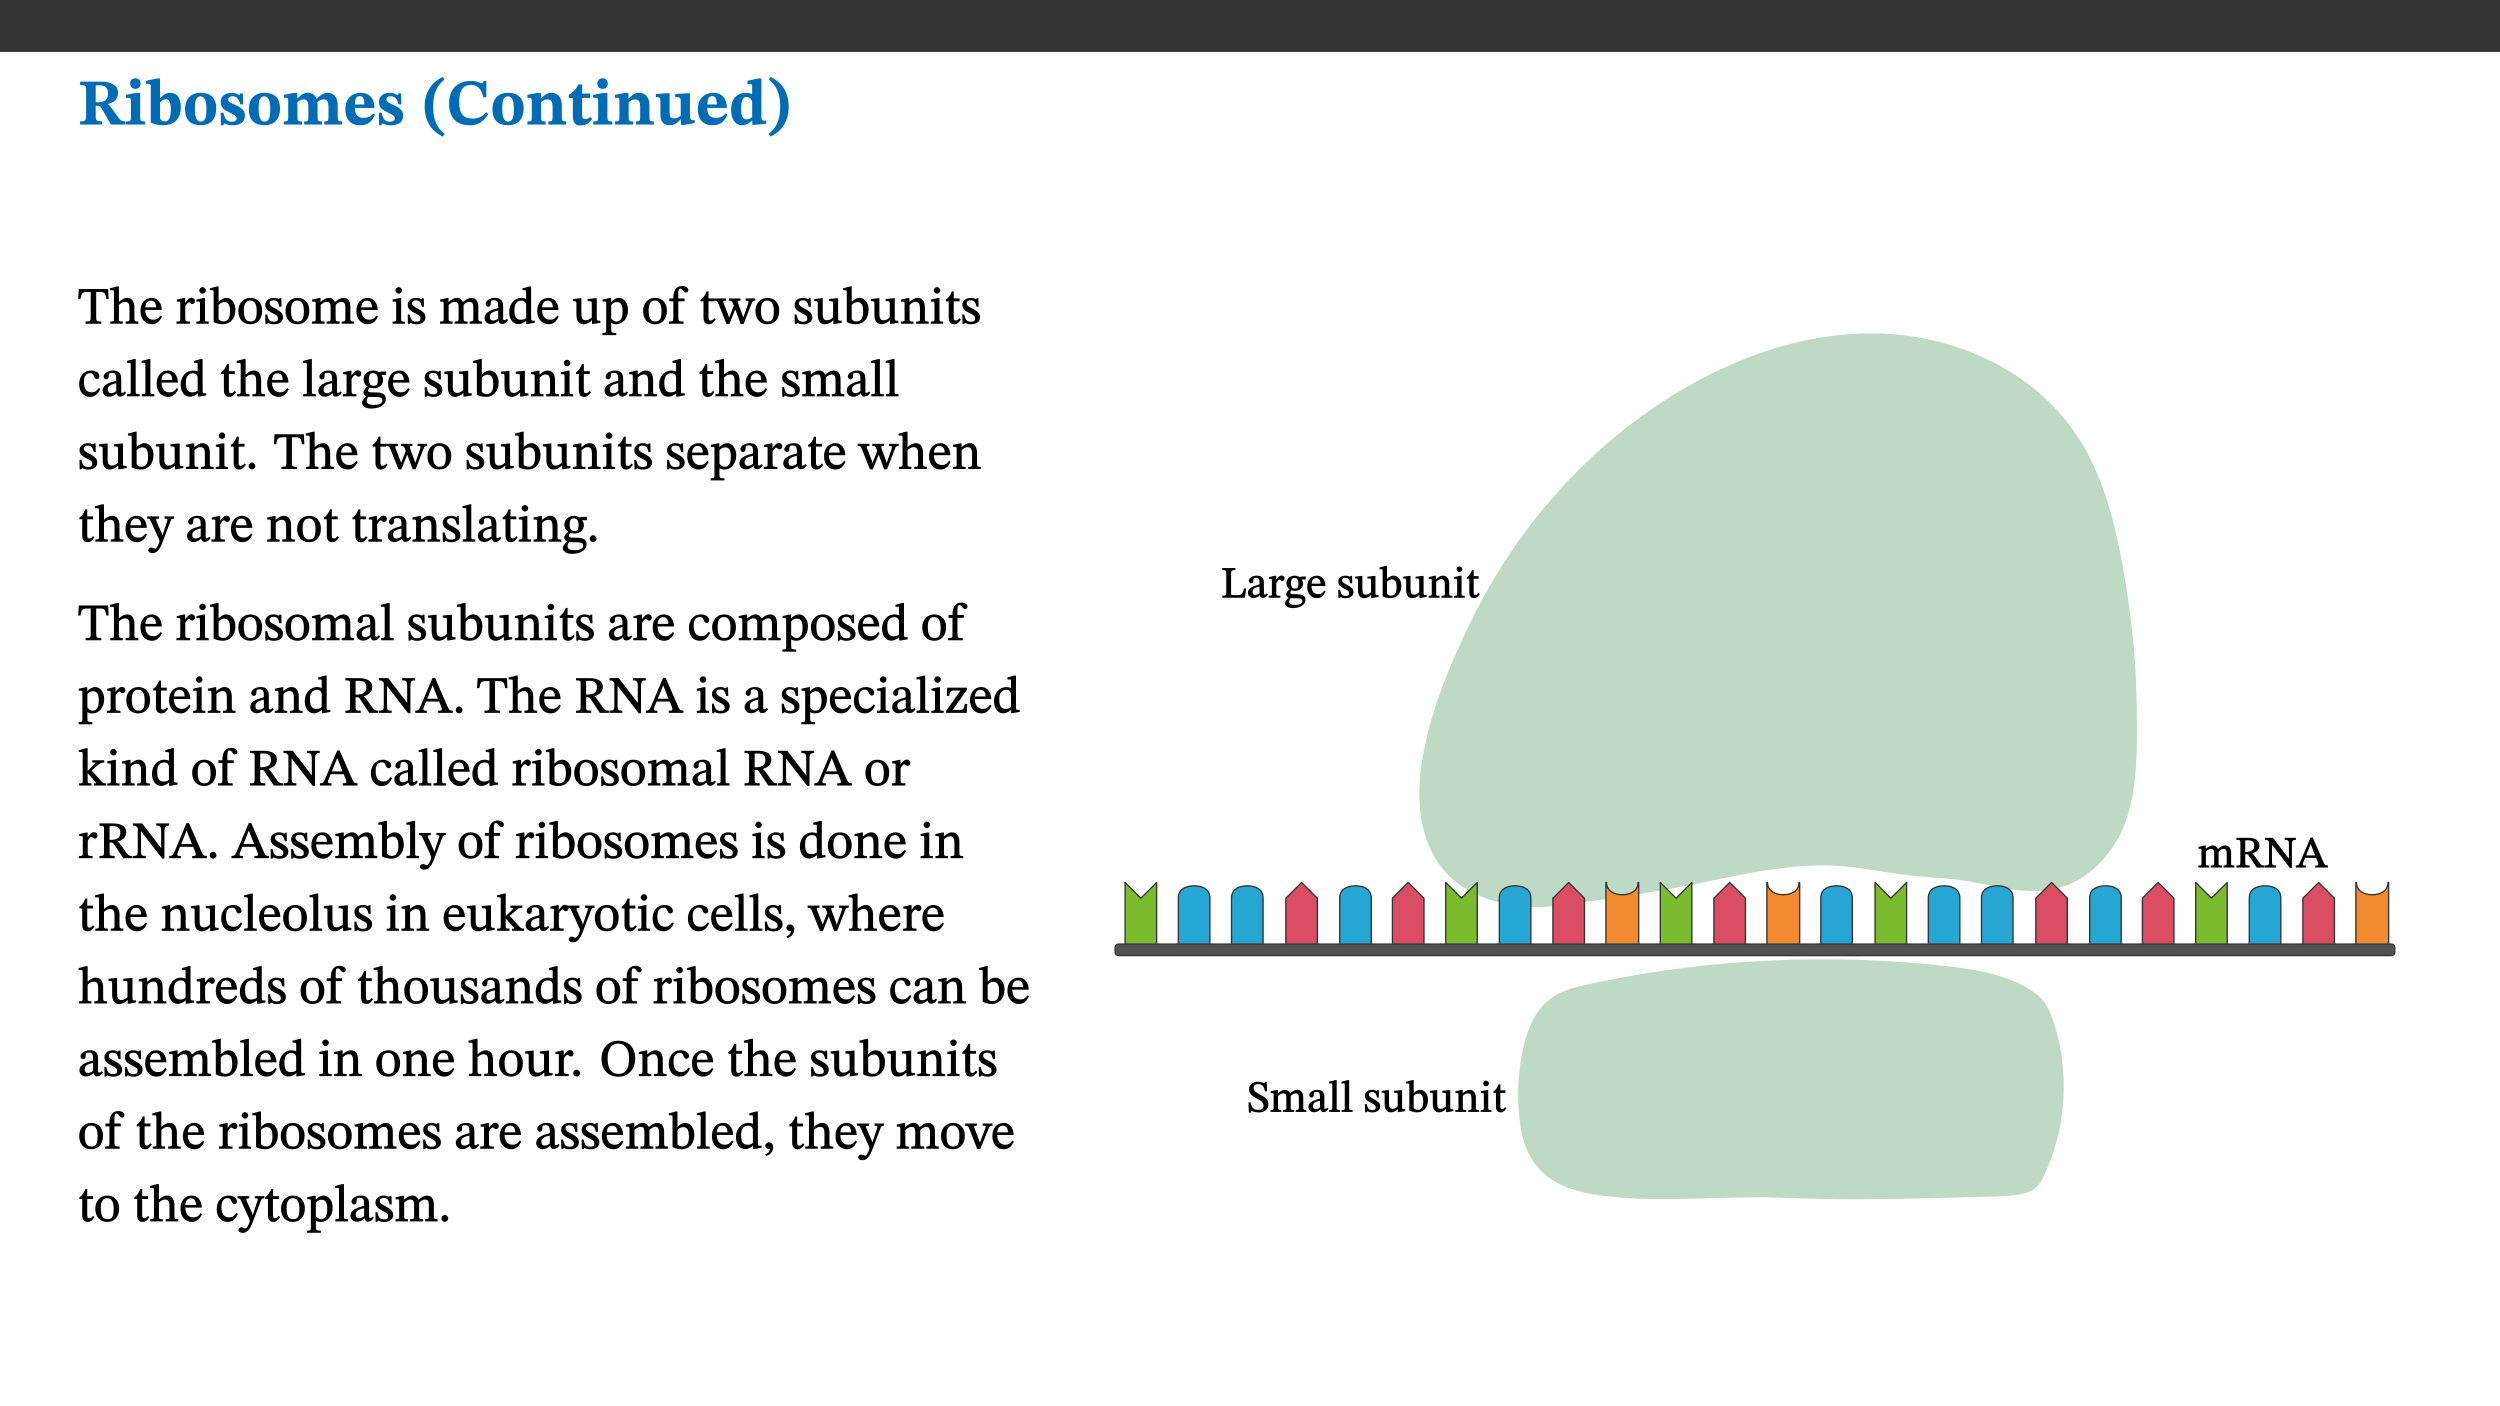﻿<?xml version="1.0" encoding="utf-8"?>
<svg xmlns="http://www.w3.org/2000/svg" xmlns:xlink="http://www.w3.org/1999/xlink" viewBox="0 0 960 540" version="1.1">
  <rect x="0" y="0" width="960" height="540" fill="#333333" stroke="none"/>
  <defs>
    <g>
      <symbol overflow="visible" id="glyph0-0">
        <path style="stroke:none;" d="M 7.938 -4.281 L 7.938 -4.688 C 7.938 -7.391 11.922 -9.312 11.922 -12.953 C 11.922 -15.531 9.766 -16.75 7.328 -16.75 C 4.828 -16.75 3.125 -15.234 3.125 -13.234 C 3.125 -12.062 3.594 -11.422 4.391 -11.422 C 4.984 -11.422 5.5 -11.828 5.5 -12.594 C 5.5 -13.531 4.984 -13.562 4.984 -14.375 C 4.984 -15.141 5.656 -15.641 7.109 -15.641 C 8.703 -15.641 9.688 -14.844 9.688 -12.891 C 9.688 -9.062 6.938 -8.156 6.938 -4.938 L 6.938 -4.219 L 7.938 -4.219 Z M 8.875 -1.266 C 8.875 -2.031 8.344 -2.828 7.484 -2.828 C 6.562 -2.828 6.016 -2.062 6.016 -1.266 C 6.016 -0.453 6.5 0.203 7.453 0.203 C 8.344 0.203 8.875 -0.469 8.875 -1.266 Z M 14.75 4.109 L 14.75 -19.625 L 0.25 -19.625 L 0.25 4.188 L 14.75 4.188 Z M 13.453 2.703 L 1.516 2.703 L 1.516 -18.188 L 13.453 -18.188 Z M 13.453 2.703 " />
      </symbol>
      <symbol overflow="visible" id="glyph0-1">
        <path style="stroke:none;" d="M 15.438 -12.188 C 15.438 -15.344 12.391 -16.453 8.953 -16.453 L 0.875 -16.453 L 0.875 -15.219 C 2.844 -15.219 3.172 -14.812 3.172 -13.359 L 3.172 -3.438 C 3.172 -1.406 2.75 -1.234 0.875 -1.234 L 0.875 0 L 9.312 0 L 9.312 -1.234 C 7.188 -1.234 6.859 -1.406 6.859 -3.422 L 6.859 -7.188 L 7.359 -7.188 C 8.203 -7.188 8.547 -7.109 9 -6.344 C 9.984 -4.734 10.453 -4.016 12.688 0 L 18.312 0 L 18.312 -1.234 C 17.172 -1.234 16.453 -1.391 15.688 -2.484 C 13.016 -6.219 12.312 -7.391 11.516 -7.906 L 11.516 -7.875 C 13.578 -8.344 15.438 -9.469 15.438 -12.188 Z M 6.859 -15 C 7.328 -15.062 7.828 -15.062 8.344 -15.062 C 10.656 -15.062 11.594 -13.906 11.594 -12.016 C 11.594 -9.312 10.281 -8.672 7.812 -8.547 L 6.859 -8.578 Z M 6.859 -15 " />
      </symbol>
      <symbol overflow="visible" id="glyph0-2">
        <path style="stroke:none;" d="M 7.781 -1.172 C 6.125 -1.172 5.875 -1.438 5.875 -2.875 L 5.875 -12.125 L 4.141 -12.125 L 0.422 -11.422 L 0.422 -10.234 C 0.422 -10.234 0.719 -10.266 1.062 -10.266 C 1.812 -10.266 2.328 -10.234 2.328 -9.125 L 2.328 -2.797 C 2.328 -1.391 2.062 -1.172 0.453 -1.172 L 0.453 0 L 7.781 0 Z M 4.016 -17.75 C 2.75 -17.75 2.031 -16.875 2.031 -15.719 C 2.031 -14.547 2.781 -13.703 4.016 -13.703 C 5.328 -13.703 6.016 -14.547 6.016 -15.734 C 6.016 -16.875 5.328 -17.75 4.016 -17.75 Z M 4.016 -17.75 " />
      </symbol>
      <symbol overflow="visible" id="glyph0-3">
        <path style="stroke:none;" d="M 5.328 -17.672 L 3.984 -17.672 L 0 -16.797 L 0 -15.594 C 0 -15.594 0.297 -15.609 0.719 -15.609 C 1.641 -15.609 1.781 -15.484 1.781 -14.375 L 1.781 -0.75 C 2.5 -0.422 4.047 0.266 6.5 0.266 C 10.531 0.266 13.328 -1.859 13.328 -6.609 C 13.328 -10.203 11.844 -12.188 9.188 -12.188 C 7.438 -12.188 6.297 -11.109 5.422 -10.141 L 5.328 -10.141 Z M 5.328 -8.531 C 5.75 -8.969 6.562 -9.719 7.625 -9.719 C 8.953 -9.719 9.484 -8.453 9.484 -5.953 C 9.484 -3.141 8.922 -1.188 7.219 -1.188 C 6.266 -1.188 5.656 -1.703 5.328 -2.281 Z M 5.328 -8.531 " />
      </symbol>
      <symbol overflow="visible" id="glyph0-4">
        <path style="stroke:none;" d="M 6.859 -12.188 C 2.703 -12.188 0.797 -9.484 0.797 -6.016 C 0.797 -1.703 2.906 0.25 6.797 0.25 C 10.688 0.25 12.781 -2.062 12.781 -6.297 C 12.781 -9.859 10.828 -12.188 6.859 -12.188 Z M 6.672 -10.828 C 8.297 -10.828 9.016 -9.188 9.016 -6.094 C 9.016 -2.672 8.5 -1.141 6.859 -1.141 C 5.25 -1.141 4.562 -2.719 4.562 -6.266 C 4.562 -9.094 5.078 -10.828 6.672 -10.828 Z M 6.672 -10.828 " />
      </symbol>
      <symbol overflow="visible" id="glyph0-5">
        <path style="stroke:none;" d="M 0.891 -4.453 L 0.984 0.297 L 1.766 0.297 L 2.297 -0.391 L 2.484 -0.391 C 3.125 -0.078 3.797 0.297 5.328 0.297 C 7.875 0.297 10.203 -0.562 10.203 -3.375 C 10.203 -5.594 8.672 -6.5 6.547 -7.516 C 4.812 -8.344 3.812 -8.547 3.812 -9.609 C 3.812 -10.328 4.312 -10.859 5.484 -10.859 C 6.812 -10.859 7.75 -10.203 8.453 -7.75 L 9.516 -7.75 L 9.422 -11.969 L 8.422 -11.969 L 8.047 -11.344 L 7.906 -11.344 C 7.516 -11.594 6.609 -12.188 5.156 -12.188 C 2.484 -12.188 0.922 -10.797 0.922 -8.719 C 0.922 -6.547 2.109 -5.672 4.219 -4.656 C 6.547 -3.562 7.031 -3.172 7.031 -2.375 C 7.031 -1.438 6.219 -1.094 5.062 -1.094 C 3.266 -1.094 2.453 -2.125 1.953 -4.562 L 0.875 -4.562 Z M 0.891 -4.453 " />
      </symbol>
      <symbol overflow="visible" id="glyph0-6">
        <path style="stroke:none;" d="M 13.609 -7.266 C 13.609 -7.734 13.578 -8.172 13.531 -8.547 C 14.172 -9.188 15.062 -9.641 15.984 -9.641 C 17.156 -9.641 17.797 -9.047 17.797 -6.719 L 17.797 -2.844 C 17.797 -1.469 17.641 -1.172 16.188 -1.172 L 16.188 0 L 23.047 0 L 23.047 -1.172 C 21.609 -1.172 21.344 -1.484 21.344 -2.844 L 21.344 -7.266 C 21.344 -10.531 19.844 -12.188 17.516 -12.188 C 15.859 -12.188 14.578 -11.156 13.375 -9.938 L 13.203 -9.938 C 12.688 -11.453 11.375 -12.188 9.781 -12.188 C 8.047 -12.188 7.016 -11.125 5.953 -10.094 L 5.797 -10.094 L 5.797 -12.125 L 4.453 -12.125 L 0.641 -11.406 L 0.641 -10.234 C 0.641 -10.234 0.891 -10.266 1.312 -10.266 C 2 -10.266 2.328 -10.141 2.328 -9.219 L 2.328 -2.844 C 2.328 -1.484 2.25 -1.172 0.625 -1.172 L 0.625 0 L 7.656 0 L 7.656 -1.172 C 6.016 -1.172 5.875 -1.484 5.875 -2.844 L 5.875 -8.578 C 6.547 -9.25 7.328 -9.641 8.234 -9.641 C 9.391 -9.641 10.062 -9.047 10.062 -6.719 L 10.062 -2.844 C 10.062 -1.469 9.938 -1.172 8.453 -1.172 L 8.453 0 L 15.312 0 L 15.312 -1.172 C 13.875 -1.172 13.609 -1.484 13.609 -2.844 Z M 13.609 -7.266 " />
      </symbol>
      <symbol overflow="visible" id="glyph0-7">
        <path style="stroke:none;" d="M 11.469 -4.219 C 10.656 -3.203 9.672 -2.578 7.734 -2.578 C 5.625 -2.578 4.438 -3.547 4.438 -6.375 L 11.969 -6.375 C 11.922 -10.188 9.859 -12.188 6.734 -12.188 C 3.516 -12.188 0.797 -10.141 0.797 -5.875 C 0.797 -1.938 2.797 0.266 6.422 0.266 C 10.094 0.266 11.078 -1.703 12.172 -3.719 Z M 4.406 -7.609 C 4.516 -10.016 5 -10.922 6.391 -10.922 C 7.703 -10.922 8.078 -9.641 8.078 -7.703 L 4.406 -7.703 Z M 4.406 -7.609 " />
      </symbol>
      <symbol overflow="visible" id="glyph0-8">
        <path style="stroke:none;" d="M 1.734 -6.859 C 1.734 -1.406 4.312 2.547 8.656 4.609 L 9.422 3.625 C 6.391 1.188 5 -1.891 5 -6.859 C 5 -11.797 6.312 -14.812 9.344 -17.266 L 8.656 -18.266 C 4.312 -16.234 1.734 -12.266 1.734 -6.859 Z M 1.734 -6.859 " />
      </symbol>
      <symbol overflow="visible" id="glyph0-9">
        <path style="stroke:none;" d="M 15.359 -4.734 C 13.922 -3.141 12.594 -2.281 10.156 -2.281 C 6.672 -2.281 5 -4.047 5 -8.672 C 5 -13.016 6.469 -15.234 9.469 -15.234 C 12 -15.234 13.578 -13.656 14.25 -10.484 L 15.438 -10.484 L 15.438 -16.75 L 14.391 -16.75 C 14.281 -16.281 14.125 -15.938 13.578 -15.938 C 12.844 -15.938 12.141 -16.75 9.516 -16.75 C 4.531 -16.75 1.109 -13.734 1.109 -8.031 C 1.109 -3.219 3.547 0.297 8.953 0.297 C 12.906 0.297 14.516 -1.594 16.203 -3.984 Z M 15.359 -4.734 " />
      </symbol>
      <symbol overflow="visible" id="glyph0-10">
        <path style="stroke:none;" d="M 13.859 -7.266 C 13.859 -10.531 12.344 -12.188 9.734 -12.188 C 8.25 -12.188 7.188 -11.297 5.953 -10.094 L 5.828 -10.094 L 5.828 -12.125 L 4.453 -12.125 L 0.641 -11.406 L 0.641 -10.234 C 0.641 -10.234 0.891 -10.266 1.312 -10.266 C 2 -10.266 2.328 -10.141 2.328 -9.219 L 2.328 -2.844 C 2.328 -1.484 2.25 -1.172 0.625 -1.172 L 0.625 0 L 7.656 0 L 7.656 -1.172 C 6.016 -1.172 5.891 -1.484 5.891 -2.844 L 5.891 -8.594 C 6.609 -9.188 7.281 -9.641 8.297 -9.641 C 9.609 -9.641 10.312 -9.047 10.312 -6.719 L 10.312 -2.844 C 10.312 -1.469 10.141 -1.172 8.672 -1.172 L 8.672 0 L 15.562 0 L 15.562 -1.172 C 14.125 -1.172 13.859 -1.484 13.859 -2.844 Z M 13.859 -7.266 " />
      </symbol>
      <symbol overflow="visible" id="glyph0-11">
        <path style="stroke:none;" d="M 8.844 -2.922 C 8.25 -2.422 7.828 -2.125 6.859 -2.125 C 5.922 -2.125 5.625 -2.5 5.625 -4.312 L 5.625 -10.203 L 8.719 -10.203 L 8.719 -11.891 L 5.625 -11.891 L 5.656 -15.406 L 4.188 -15.406 C 3.172 -13.234 1.906 -12.234 0.516 -11.406 L 0.516 -10.203 L 2.078 -10.203 L 2.078 -3.438 C 2.078 -0.594 3.047 0.344 4.984 0.344 C 7.578 0.344 8.453 -0.766 9.516 -2.156 Z M 8.844 -2.922 " />
      </symbol>
      <symbol overflow="visible" id="glyph0-12">
        <path style="stroke:none;" d="M 15.234 -1.656 L 15.094 -1.656 C 13.75 -1.656 13.406 -1.859 13.406 -3.422 L 13.406 -12.016 L 12.391 -12.016 L 7.75 -11.703 L 7.75 -10.5 C 9.391 -10.5 9.859 -10.5 9.859 -9.062 L 9.859 -3.438 C 8.953 -2.672 8.375 -2.359 7.328 -2.359 C 6.266 -2.359 5.594 -2.547 5.594 -4.906 L 5.594 -12.016 L 4.438 -12.016 L 0.328 -11.703 L 0.328 -10.5 C 1.656 -10.484 2.062 -10.5 2.062 -8.969 L 2.062 -4.188 C 2.062 -0.922 3.25 0.25 5.719 0.25 C 7.391 0.25 8.281 -0.344 9.844 -2 L 9.984 -2 L 9.984 0.156 L 10.953 0.156 L 15.234 -0.562 Z M 15.234 -1.656 " />
      </symbol>
      <symbol overflow="visible" id="glyph0-13">
        <path style="stroke:none;" d="M 14.25 -0.375 L 14.25 -1.484 L 13.734 -1.484 C 12.812 -1.484 12.438 -1.641 12.438 -2.906 L 12.438 -17.672 L 11.047 -17.672 L 7.094 -16.797 L 7.094 -15.594 C 7.094 -15.594 7.562 -15.594 7.812 -15.594 C 8.75 -15.594 8.891 -15.469 8.891 -14.375 L 8.891 -11.641 L 8.828 -11.641 C 8 -12.047 7.188 -12.188 6.422 -12.188 C 3.297 -12.188 0.797 -10.141 0.797 -5.578 C 0.797 -2.406 2.188 0.25 5.031 0.25 C 6.672 0.25 7.906 -0.672 8.797 -1.469 L 8.953 -1.469 L 8.953 0.125 L 9.812 0.125 L 14.25 -0.297 Z M 8.891 -2.844 C 8.078 -2.281 7.578 -1.984 6.609 -1.984 C 5.297 -1.984 4.641 -3.203 4.641 -6.312 C 4.641 -9.297 5.406 -10.562 6.672 -10.562 C 8.031 -10.562 8.672 -9.672 8.891 -8.766 Z M 8.891 -2.844 " />
      </symbol>
      <symbol overflow="visible" id="glyph0-14">
        <path style="stroke:none;" d="M 8.25 -6.859 C 8.25 -12.266 5.672 -16.234 1.312 -18.266 L 0.625 -17.266 C 3.672 -14.812 4.984 -11.797 4.984 -6.859 C 4.984 -1.891 3.594 1.188 0.547 3.625 L 1.312 4.609 C 5.672 2.547 8.25 -1.406 8.25 -6.859 Z M 8.25 -6.859 " />
      </symbol>
      <symbol overflow="visible" id="glyph1-0">
        <path style="stroke:none;" d="M 6.5 -3.5 L 6.5 -3.828 C 6.5 -6 9.703 -7.547 9.703 -10.484 C 9.703 -12.547 7.844 -13.594 5.891 -13.594 C 3.891 -13.594 2.375 -12.312 2.375 -10.703 C 2.375 -9.766 2.891 -9.188 3.531 -9.188 C 4 -9.188 4.547 -9.562 4.547 -10.188 C 4.547 -10.938 4.125 -10.953 4.125 -11.609 C 4.125 -12.234 4.547 -12.578 5.719 -12.578 C 7 -12.578 7.656 -12 7.656 -10.422 C 7.656 -7.344 5.438 -6.609 5.438 -4.031 L 5.438 -3.391 L 6.5 -3.391 Z M 7.25 -1.078 C 7.25 -1.688 6.719 -2.391 6.016 -2.391 C 5.281 -2.391 4.703 -1.719 4.703 -1.078 C 4.703 -0.422 5.219 0.156 6 0.156 C 6.719 0.156 7.25 -0.438 7.25 -1.078 Z M 11.969 3.25 L 11.969 -15.891 L 0.062 -15.891 L 0.062 3.359 L 11.969 3.359 Z M 10.812 2.047 L 1.328 2.047 L 1.328 -14.625 L 10.672 -14.625 L 10.672 2.047 Z M 10.812 2.047 " />
      </symbol>
      <symbol overflow="visible" id="glyph1-1">
        <path style="stroke:none;" d="M 11.812 -9.625 L 11.656 -13.344 L 0.375 -13.344 L 0.141 -9.5 L 1.016 -9.5 C 1.453 -11.797 1.609 -12.188 3.812 -12.188 L 4.938 -12.188 L 4.938 -2.734 C 4.938 -0.922 4.797 -0.859 2.984 -0.859 L 2.984 0 L 9.031 0 L 9.031 -0.859 C 7.188 -0.859 7.047 -0.922 7.047 -2.734 L 7.047 -12.188 L 8.188 -12.188 C 10.406 -12.188 10.5 -11.797 10.953 -9.5 L 11.828 -9.5 Z M 11.812 -9.625 " />
      </symbol>
      <symbol overflow="visible" id="glyph1-2">
        <path style="stroke:none;" d="M 3.719 -7.188 C 4.703 -8.094 5.344 -8.391 6.109 -8.391 C 7.734 -8.391 7.812 -7.125 7.812 -5.5 L 7.812 -2.047 C 7.812 -1.094 7.875 -0.844 6.359 -0.844 L 6.359 0 L 11.203 0 L 11.203 -0.844 C 9.828 -0.844 9.719 -1.078 9.719 -2.125 L 9.719 -6.094 C 9.719 -7.734 9.219 -9.922 6.938 -9.922 C 5.875 -9.922 4.859 -9.422 3.641 -8.281 L 3.766 -8.281 L 3.766 -14.328 L 3.109 -14.328 L 0.297 -13.594 L 0.297 -12.922 L 0.516 -12.844 C 0.516 -12.844 0.703 -12.844 1.016 -12.844 C 1.547 -12.844 1.859 -12.875 1.859 -12.172 L 1.859 -1.969 C 1.859 -0.859 1.641 -0.844 0.453 -0.844 L 0.453 0 L 5.234 0 L 5.234 -0.844 C 3.75 -0.844 3.766 -1.016 3.766 -2.047 L 3.766 -7.219 Z M 3.719 -7.188 " />
      </symbol>
      <symbol overflow="visible" id="glyph1-3">
        <path style="stroke:none;" d="M 8.172 -3.062 C 7.531 -2.234 7.016 -1.547 5.406 -1.547 C 3.812 -1.547 2.406 -2.672 2.406 -5.297 L 8.719 -5.297 C 8.609 -8.203 7.047 -9.922 4.875 -9.922 C 2.547 -9.922 0.531 -8.188 0.531 -4.859 C 0.531 -1.656 2.531 0.203 4.922 0.203 C 6.969 0.203 8.047 -1.172 8.812 -2.75 L 8.234 -3.172 Z M 2.391 -6.156 C 2.547 -8.016 3.234 -8.859 4.578 -8.859 C 6 -8.859 6.516 -7.625 6.547 -6.297 L 2.406 -6.297 Z M 2.391 -6.156 " />
      </symbol>
      <symbol overflow="visible" id="glyph1-4">
        <path style="stroke:none;" d="M 3.641 -9.859 L 3.172 -9.859 L 0.562 -9.25 L 0.562 -8.562 L 0.781 -8.484 C 0.781 -8.484 0.922 -8.484 1.312 -8.484 C 2.031 -8.484 1.891 -8.25 1.891 -7.531 L 1.891 -2.047 C 1.891 -0.938 1.891 -0.844 0.438 -0.844 L 0.438 0 L 5.672 0 L 5.672 -0.844 C 4.062 -0.844 3.812 -0.891 3.812 -2.156 L 3.812 -6.672 C 4.25 -7.406 4.797 -8.203 5.266 -8.203 C 5.5 -8.203 5.891 -7.531 6.547 -7.531 C 7 -7.531 7.547 -7.969 7.547 -8.719 C 7.547 -9.406 7.047 -9.984 6.281 -9.984 C 5.312 -9.984 4.625 -9.25 3.625 -7.812 L 3.766 -7.812 L 3.766 -9.859 Z M 3.641 -9.859 " />
      </symbol>
      <symbol overflow="visible" id="glyph1-5">
        <path style="stroke:none;" d="M 2.891 -14.062 C 2.188 -14.062 1.609 -13.406 1.609 -12.812 C 1.609 -12.188 2.219 -11.547 2.891 -11.547 C 3.578 -11.547 4.141 -12.188 4.141 -12.812 C 4.141 -13.406 3.578 -14.062 2.891 -14.062 Z M 5.125 -0.812 C 3.781 -0.812 3.812 -0.969 3.812 -2.125 L 3.812 -9.859 L 3.172 -9.859 L 0.516 -9.281 L 0.516 -8.594 L 0.734 -8.5 C 0.734 -8.5 0.875 -8.5 1.156 -8.5 C 1.734 -8.5 1.891 -8.547 1.891 -7.688 L 1.891 -2.125 C 1.891 -1 1.969 -0.812 0.5 -0.812 L 0.5 0 L 5.234 0 L 5.234 -0.812 Z M 5.125 -0.812 " />
      </symbol>
      <symbol overflow="visible" id="glyph1-6">
        <path style="stroke:none;" d="M 3.25 -14.328 L 2.734 -14.328 L 0.016 -13.594 L 0.016 -12.922 L 0.234 -12.844 C 0.234 -12.844 0.391 -12.844 0.719 -12.844 C 1.469 -12.844 1.453 -12.812 1.453 -11.906 L 1.453 -0.656 C 1.969 -0.375 3.234 0.203 4.922 0.203 C 7.688 0.203 9.828 -1.797 9.828 -5.359 C 9.828 -7.953 8.344 -9.922 6.375 -9.922 C 5.047 -9.922 3.906 -9.031 3.234 -8.234 L 3.359 -8.234 L 3.359 -14.328 Z M 3.328 -7.125 C 3.688 -7.609 4.484 -8.312 5.5 -8.312 C 7.391 -8.312 7.75 -6.641 7.75 -4.719 C 7.75 -2.516 7.172 -0.875 5.281 -0.875 C 4.219 -0.875 3.703 -1.312 3.359 -1.734 L 3.359 -7.172 Z M 3.328 -7.125 " />
      </symbol>
      <symbol overflow="visible" id="glyph1-7">
        <path style="stroke:none;" d="M 5.141 -9.922 C 2.453 -9.922 0.531 -7.828 0.531 -4.938 C 0.531 -1.719 2.344 0.203 5.141 0.203 C 7.734 0.203 9.688 -1.672 9.688 -5.016 C 9.688 -7.969 7.875 -9.922 5.141 -9.922 Z M 5.062 -8.906 C 6.828 -8.906 7.594 -7.375 7.594 -4.922 C 7.594 -1.672 6.859 -0.859 5.219 -0.859 C 3.5 -0.844 2.656 -2.031 2.656 -5.203 C 2.656 -7.75 3.547 -8.906 5.062 -8.906 Z M 5.062 -8.906 " />
      </symbol>
      <symbol overflow="visible" id="glyph1-8">
        <path style="stroke:none;" d="M 0.641 -3.391 L 0.703 0.156 L 1.297 0.156 L 1.719 -0.297 C 2.234 -0.078 2.828 0.219 3.984 0.219 C 5.781 0.219 7.453 -0.625 7.453 -2.484 C 7.453 -3.969 6.438 -4.797 4.625 -5.75 C 2.953 -6.609 2.328 -7.016 2.328 -7.797 C 2.328 -8.688 2.906 -8.984 3.828 -8.984 C 5.047 -8.984 5.641 -8.531 6.094 -6.516 L 6.891 -6.516 L 6.812 -9.828 L 6.219 -9.828 L 5.875 -9.406 L 5.938 -9.406 C 5.438 -9.641 4.844 -9.922 3.844 -9.922 C 2.125 -9.922 0.656 -8.906 0.656 -7.266 C 0.656 -5.797 1.516 -5.016 3.328 -4.109 L 3.422 -4.062 C 5.281 -3.141 5.516 -2.891 5.516 -1.953 C 5.516 -1.016 4.938 -0.781 3.938 -0.781 C 2.469 -0.781 1.828 -1.328 1.391 -3.531 L 0.641 -3.531 Z M 0.641 -3.391 " />
      </symbol>
      <symbol overflow="visible" id="glyph1-9">
        <path style="stroke:none;" d="M 3.766 -7.156 C 4.344 -7.688 5.141 -8.391 6.172 -8.391 C 7.094 -8.391 7.625 -8.062 7.625 -6.375 L 7.625 -2.438 C 7.625 -1.031 7.656 -0.844 6.094 -0.844 L 6.094 0 L 11.078 0 L 11.078 -0.844 C 9.516 -0.844 9.547 -1.062 9.547 -2.438 L 9.547 -7.219 C 10.156 -7.75 10.891 -8.391 11.719 -8.391 C 12.656 -8.391 13.281 -8.062 13.281 -6.25 L 13.281 -2.438 C 13.281 -1.219 13.375 -0.844 11.875 -0.844 L 11.875 0 L 16.641 0 L 16.641 -0.844 C 15.141 -0.844 15.203 -1.172 15.203 -2.438 L 15.203 -6.5 C 15.203 -8.906 14.062 -9.922 12.516 -9.922 C 11.453 -9.922 10.344 -9.297 9.281 -8.266 L 9.344 -8.266 C 8.984 -9.078 8.188 -9.922 7.047 -9.922 C 5.703 -9.922 4.688 -9.141 3.641 -8.25 L 3.75 -8.25 L 3.75 -9.859 L 3.141 -9.859 L 0.516 -9.266 L 0.516 -8.562 L 0.734 -8.484 C 0.734 -8.484 0.891 -8.484 1.188 -8.484 C 1.75 -8.484 1.891 -8.422 1.891 -7.703 L 1.891 -2.125 C 1.891 -0.938 1.891 -0.844 0.5 -0.844 L 0.5 0 L 5.297 0 L 5.297 -0.844 C 3.938 -0.844 3.812 -0.938 3.812 -2.047 L 3.812 -7.172 Z M 3.766 -7.156 " />
      </symbol>
      <symbol overflow="visible" id="glyph1-10">
        <path style="stroke:none;" d="M 6 -1.359 C 6.109 -0.484 6.453 0.094 7.328 0.094 C 8.344 0.094 8.906 -0.359 9.641 -1.422 L 9.156 -1.906 C 8.812 -1.516 8.625 -1.359 8.25 -1.359 C 7.828 -1.359 7.766 -1.375 7.766 -2.188 L 7.766 -6.719 C 7.766 -8.781 6.828 -9.922 4.656 -9.922 C 2.484 -9.922 1.016 -8.703 1.016 -7.594 C 1.016 -6.938 1.594 -6.516 1.984 -6.516 C 2.547 -6.516 2.984 -6.938 2.984 -7.547 C 2.984 -8.75 3.062 -9.047 4.203 -9.047 C 5.406 -9.047 5.859 -8.5 5.859 -6.766 L 5.859 -6 C 4.281 -5.5 0.625 -4.844 0.625 -2.219 C 0.625 -0.938 1.594 0.141 3.125 0.141 C 4.406 0.141 5.203 -0.453 6.094 -1.234 L 6.016 -1.234 Z M 5.891 -2.047 C 5.219 -1.5 4.609 -1.219 3.938 -1.219 C 3.094 -1.219 2.625 -1.688 2.625 -2.688 C 2.625 -4.25 4.188 -4.656 5.859 -5.078 L 5.859 -2.016 Z M 5.891 -2.047 " />
      </symbol>
      <symbol overflow="visible" id="glyph1-11">
        <path style="stroke:none;" d="M 10.359 -0.484 L 10.359 -1.156 L 9.828 -1.156 C 9.078 -1.156 8.938 -1.219 8.938 -2.25 L 8.938 -14.328 L 8.281 -14.328 L 5.641 -13.594 L 5.641 -12.922 L 5.859 -12.844 C 5.859 -12.844 6.109 -12.844 6.297 -12.844 C 7.078 -12.844 7.031 -12.797 7.031 -11.906 L 7.031 -9.547 C 6.641 -9.734 5.891 -9.922 5.234 -9.922 C 2.734 -9.922 0.516 -7.766 0.516 -4.484 C 0.516 -1.938 1.812 0.156 4.062 0.156 C 5.375 0.156 6.469 -0.641 7.188 -1.281 L 7.094 -1.281 L 7.094 0.094 L 7.688 0.094 L 10.359 -0.375 Z M 7.078 -2.234 C 6.375 -1.75 5.938 -1.531 5 -1.531 C 3.312 -1.531 2.516 -2.516 2.516 -5.266 C 2.516 -7.766 3.531 -8.859 5.203 -8.859 C 6.438 -8.859 6.875 -8.203 7.031 -7.391 L 7.031 -2.219 Z M 7.078 -2.234 " />
      </symbol>
      <symbol overflow="visible" id="glyph1-12">
        <path style="stroke:none;" d="M 10.75 -1.156 L 10.562 -1.156 C 9.609 -1.156 9.484 -1.156 9.484 -2.328 L 9.484 -9.781 L 8.891 -9.781 L 5.953 -9.484 L 5.953 -8.672 C 7.375 -8.672 7.562 -8.688 7.562 -7.625 L 7.562 -2.453 C 6.812 -1.797 6.281 -1.328 5.266 -1.328 C 4.219 -1.328 3.578 -1.797 3.578 -3.828 L 3.578 -9.781 L 3.031 -9.781 L 0.312 -9.469 L 0.312 -8.672 C 1.531 -8.641 1.672 -8.688 1.672 -7.609 L 1.672 -3.562 C 1.672 -0.859 2.766 0.203 4.422 0.203 C 5.703 0.203 6.719 -0.438 7.734 -1.438 L 7.656 -1.438 L 7.656 0.094 L 8.234 0.094 L 10.875 -0.375 L 10.875 -1.156 Z M 10.75 -1.156 " />
      </symbol>
      <symbol overflow="visible" id="glyph1-13">
        <path style="stroke:none;" d="M 3.5 -9.859 L 3.016 -9.859 L 0.359 -9.281 L 0.359 -8.594 L 0.578 -8.5 C 0.578 -8.5 0.875 -8.5 1.141 -8.5 C 1.797 -8.5 1.75 -8.359 1.75 -7.609 L 1.75 2.25 C 1.75 3.359 1.688 3.562 0.297 3.562 L 0.297 4.375 L 5.594 4.375 L 5.594 3.547 C 3.922 3.547 3.672 3.422 3.672 2.125 L 3.672 -0.359 L 3.578 -0.359 C 4.109 0 4.875 0.203 5.641 0.203 C 8.031 0.203 10.125 -1.938 10.125 -5.312 C 10.125 -7.922 8.625 -9.922 6.656 -9.922 C 5.484 -9.922 4.422 -9.266 3.484 -8.188 L 3.625 -8.188 L 3.625 -9.859 Z M 3.625 -7.125 C 4 -7.625 4.781 -8.312 5.844 -8.312 C 7.312 -8.312 8.047 -7.266 8.047 -4.766 C 8.047 -1.984 7.125 -0.844 5.734 -0.844 C 4.625 -0.844 4 -1.688 3.672 -2.078 L 3.672 -7.172 Z M 3.625 -7.125 " />
      </symbol>
      <symbol overflow="visible" id="glyph1-14">
        <path style="stroke:none;" d="M 0.375 -9.547 L 0.375 -8.594 L 1.891 -8.594 L 1.891 -2.484 C 1.891 -0.938 1.812 -0.844 0.219 -0.844 L 0.219 0 L 5.844 0 L 5.844 -0.844 C 4.062 -0.844 3.812 -0.938 3.812 -2.484 L 3.812 -8.594 L 6.234 -8.594 L 6.234 -9.688 L 3.812 -9.688 L 3.812 -11.312 C 3.812 -12.984 3.906 -13.469 4.641 -13.469 C 5.641 -13.469 5.734 -11.953 6.734 -11.953 C 7.188 -11.953 7.672 -12.344 7.672 -12.922 C 7.672 -13.828 6.609 -14.469 5.312 -14.469 C 3.922 -14.469 3.109 -13.891 2.562 -12.969 C 2.047 -12.047 1.891 -11.062 1.891 -9.688 L 0.375 -9.688 Z M 0.375 -9.547 " />
      </symbol>
      <symbol overflow="visible" id="glyph1-15">
        <path style="stroke:none;" d="M 5.734 -2.016 C 5.234 -1.453 5.078 -1.234 4.438 -1.234 C 3.672 -1.234 3.609 -1.578 3.609 -2.984 L 3.609 -8.594 L 5.859 -8.594 L 5.859 -9.688 L 3.609 -9.688 L 3.625 -12.406 L 2.906 -12.406 C 2.125 -10.578 1.578 -9.844 0.594 -9.25 L 0.594 -8.594 L 1.688 -8.594 L 1.688 -2.438 C 1.688 -0.641 2.406 0.203 3.75 0.203 C 5.016 0.203 5.516 -0.438 6.391 -1.641 L 5.812 -2.109 Z M 5.734 -2.016 " />
      </symbol>
      <symbol overflow="visible" id="glyph1-16">
        <path style="stroke:none;" d="M 15.188 -9.688 L 11.594 -9.688 L 11.594 -8.844 C 12.469 -8.844 12.703 -8.844 12.703 -8.469 C 12.703 -8.125 12.609 -7.844 12.594 -7.75 L 11.016 -3.281 L 10.656 -2.266 L 10.719 -2.266 L 10.406 -3.281 L 8.781 -7.656 C 8.688 -7.953 8.609 -8.234 8.609 -8.469 C 8.609 -8.781 8.719 -8.844 9.609 -8.844 L 9.609 -9.688 L 5.172 -9.688 L 5.172 -8.844 C 6.203 -8.844 6.359 -8.812 6.828 -7.516 L 7.047 -6.906 L 5.625 -3.281 L 5.234 -2.266 L 5.281 -2.266 L 4.953 -3.281 L 3.234 -7.688 C 3.109 -7.984 3.016 -8.203 3.016 -8.469 C 3.016 -8.781 3.141 -8.844 4.062 -8.844 L 4.062 -9.688 L -0.484 -9.688 L -0.484 -8.844 C 0.531 -8.844 0.703 -8.75 1.219 -7.516 L 4.25 0.125 L 5.344 0.125 L 7.672 -5.672 L 7.562 -5.672 L 9.688 0.125 L 10.812 0.125 L 13.828 -7.656 C 14.219 -8.688 14.406 -8.844 15.297 -8.844 L 15.297 -9.688 Z M 15.188 -9.688 " />
      </symbol>
      <symbol overflow="visible" id="glyph1-17">
        <path style="stroke:none;" d="M 9.703 -6.234 C 9.703 -8.531 8.719 -9.922 6.906 -9.922 C 5.656 -9.922 4.688 -9.156 3.641 -8.25 L 3.75 -8.25 L 3.766 -9.859 L 3.188 -9.859 L 0.516 -9.266 L 0.516 -8.562 L 0.734 -8.484 C 0.734 -8.484 0.859 -8.484 1.188 -8.484 C 1.734 -8.484 1.891 -8.453 1.891 -7.734 L 1.891 -2.125 C 1.891 -1.016 1.969 -0.812 0.5 -0.812 L 0.5 0 L 5.312 0 L 5.312 -0.812 C 3.766 -0.812 3.812 -1.016 3.812 -2.125 L 3.812 -7.188 C 4.359 -7.703 5.016 -8.391 6.094 -8.391 C 7 -8.391 7.797 -8.125 7.797 -5.734 L 7.797 -2.125 C 7.797 -1.016 7.875 -0.812 6.312 -0.812 L 6.312 0 L 11.172 0 L 11.172 -0.812 C 9.719 -0.812 9.703 -1.016 9.703 -2.125 Z M 9.703 -6.234 " />
      </symbol>
      <symbol overflow="visible" id="glyph1-18">
        <path style="stroke:none;" d="M 8.031 -3.172 C 7.125 -2.016 6.547 -1.547 5.266 -1.547 C 3.203 -1.547 2.344 -3.125 2.344 -5.562 C 2.344 -7.844 3.203 -8.922 4.828 -8.922 C 6.531 -8.922 5.875 -6.656 7.344 -6.656 C 7.906 -6.656 8.312 -7.094 8.312 -7.672 C 8.312 -8.828 7.031 -9.922 5.156 -9.922 C 2.297 -9.922 0.516 -7.75 0.516 -4.625 C 0.516 -1.859 2.156 0.203 4.641 0.203 C 6.766 0.203 7.875 -1.172 8.672 -2.844 L 8.094 -3.266 Z M 8.031 -3.172 " />
      </symbol>
      <symbol overflow="visible" id="glyph1-19">
        <path style="stroke:none;" d="M 5.172 -0.844 C 3.75 -0.844 3.766 -0.969 3.766 -2.125 L 3.766 -14.328 L 3.141 -14.328 L 0.375 -13.594 L 0.375 -12.953 L 0.594 -12.875 C 0.594 -12.875 0.812 -12.875 1.156 -12.875 C 1.656 -12.875 1.859 -12.953 1.859 -12.125 L 1.859 -2.125 C 1.859 -1.016 1.906 -0.844 0.453 -0.844 L 0.453 0 L 5.297 0 L 5.297 -0.844 Z M 5.172 -0.844 " />
      </symbol>
      <symbol overflow="visible" id="glyph1-20">
        <path style="stroke:none;" d="M 2.453 -3.891 C 1.516 -3.172 0.781 -2.234 0.781 -1.516 C 0.781 -0.953 1.25 -0.344 1.891 -0.016 L 1.891 -0.062 C 0.859 0.938 0.281 1.719 0.281 2.375 C 0.281 3.469 1.188 4.688 3.812 4.688 C 6.312 4.688 9.391 3.641 9.391 0.969 C 9.391 -1.312 7.344 -1.531 4.844 -1.531 C 3.016 -1.531 2.609 -1.594 2.609 -2.188 C 2.609 -2.531 2.891 -3.172 3.047 -3.391 C 3.531 -3.234 4.078 -3.109 4.719 -3.109 C 6.812 -3.109 8.359 -4.406 8.359 -6.25 C 8.359 -7.25 7.891 -8.016 7.656 -8.344 L 7.656 -8.266 L 9.516 -8.203 L 9.516 -9.578 L 6.828 -9.422 L 6.906 -9.203 C 6.906 -9.203 5.938 -9.922 4.625 -9.922 C 2.516 -9.922 0.875 -8.531 0.875 -6.531 C 0.875 -5.234 1.5 -4.297 2.406 -3.766 L 2.406 -3.859 Z M 4.484 -8.938 C 5.75 -8.938 6.328 -7.984 6.328 -6.375 C 6.328 -4.484 5.734 -4.062 4.734 -4.062 C 3.453 -4.062 2.891 -4.906 2.891 -6.609 C 2.891 -8.281 3.453 -8.938 4.484 -8.938 Z M 2.531 0.203 C 2.812 0.203 3.188 0.219 4.781 0.234 C 6.109 0.266 8.109 0.094 8.109 1.531 C 8.109 2.391 7.312 3.281 4.953 3.281 C 2.922 3.281 2.094 2.844 2.094 1.688 C 2.094 1.281 2.188 0.891 2.594 0.203 Z M 2.531 0.203 " />
      </symbol>
      <symbol overflow="visible" id="glyph1-21">
        <path style="stroke:none;" d="M 3.75 -1.094 C 3.75 -1.75 3.203 -2.469 2.453 -2.469 C 1.719 -2.469 1.141 -1.766 1.141 -1.109 C 1.141 -0.438 1.656 0.156 2.438 0.156 C 3.203 0.156 3.75 -0.484 3.75 -1.094 Z M 3.75 -1.094 " />
      </symbol>
      <symbol overflow="visible" id="glyph1-22">
        <path style="stroke:none;" d="M 9.828 -9.688 L 6.297 -9.688 L 6.297 -8.844 C 7.094 -8.844 7.406 -8.859 7.406 -8.469 C 7.406 -8.312 7.344 -8.125 7.312 -7.969 L 5.438 -2.266 L 5.5 -2.266 L 5.234 -3.172 L 3.281 -7.547 C 3.172 -7.828 3.016 -8.172 3.016 -8.406 C 3.016 -8.766 3.125 -8.828 4.141 -8.828 L 4.141 -9.688 L -0.375 -9.688 L -0.375 -8.844 C 0.484 -8.844 0.625 -8.703 0.812 -8.25 L 3.75 -1.859 C 3.984 -1.312 4.344 -0.484 4.344 -0.219 C 4.344 0.359 3.344 2.688 2.703 2.688 C 2.219 2.688 1.797 2.25 1.094 2.25 C 0.562 2.25 0.016 2.656 0.016 3.25 C 0.016 4 0.734 4.406 1.641 4.406 C 3.25 4.406 4.344 3.25 5.453 0.312 L 8.562 -7.844 C 8.844 -8.625 9.031 -8.844 9.938 -8.844 L 9.938 -9.688 Z M 9.828 -9.688 " />
      </symbol>
      <symbol overflow="visible" id="glyph1-23">
        <path style="stroke:none;" d="M 11.016 -9.938 C 11.016 -12.469 8.75 -13.344 5.75 -13.344 L 0.719 -13.344 L 0.719 -12.484 C 2.453 -12.484 2.484 -12.234 2.484 -11.141 L 2.484 -2.594 C 2.484 -0.922 2.344 -0.859 0.719 -0.859 L 0.719 0 L 6.578 0 L 6.578 -0.859 C 4.734 -0.859 4.609 -0.938 4.609 -2.594 L 4.609 -6 L 5.047 -6 C 5.75 -6 5.875 -5.969 6.281 -5.375 C 7.094 -4.188 7.672 -3.328 9.859 0 L 13.344 0 L 13.344 -0.859 C 12.312 -0.859 11.891 -0.953 11.25 -1.828 C 9.062 -4.953 8.281 -6.078 7.656 -6.453 L 7.656 -6.359 C 9.141 -6.719 11.016 -7.703 11.016 -9.938 Z M 4.484 -12.25 C 4.906 -12.297 5.359 -12.312 5.797 -12.312 C 7.953 -12.312 8.75 -11.453 8.75 -9.859 C 8.75 -7.75 7.438 -7.109 5.234 -7.016 L 4.609 -7.031 L 4.609 -12.25 Z M 4.484 -12.25 " />
      </symbol>
      <symbol overflow="visible" id="glyph1-24">
        <path style="stroke:none;" d="M 14.25 -13.344 L 9.406 -13.344 L 9.406 -12.484 C 10.375 -12.484 10.641 -12.406 10.953 -12.031 C 11.25 -11.688 11.297 -11.234 11.297 -10.047 L 11.297 -3.719 L 11.391 -3.719 L 4.031 -13.344 L 0.438 -13.344 L 0.438 -12.484 C 1.469 -12.484 1.719 -12.328 2.312 -11.547 L 2.312 -3.094 C 2.312 -1.078 2.156 -0.859 0.438 -0.859 L 0.438 0 L 5.359 0 L 5.359 -0.859 C 3.75 -0.859 3.547 -1.094 3.547 -3.094 L 3.547 -10.5 L 3.453 -10.5 L 11.688 0.156 L 12.547 0.156 L 12.547 -9.938 C 12.547 -11.375 12.703 -11.859 13.031 -12.125 C 13.328 -12.406 13.531 -12.484 14.359 -12.484 L 14.359 -13.344 Z M 14.25 -13.344 " />
      </symbol>
      <symbol overflow="visible" id="glyph1-25">
        <path style="stroke:none;" d="M 14.344 -0.125 L 14.344 -0.859 C 13.141 -0.859 12.875 -1.172 12.297 -2.484 L 7.516 -13.453 L 6.547 -13.453 L 2.266 -3.312 C 1.312 -1.031 1.172 -0.859 -0.078 -0.859 L -0.078 0 L 4.359 0 L 4.359 -0.859 C 3.312 -0.859 3.031 -0.844 3.031 -1.391 C 3.031 -1.75 3.125 -2.047 3.25 -2.375 L 4.078 -4.359 L 9.047 -4.359 L 9.766 -2.688 C 10.016 -2.094 10.094 -1.734 10.094 -1.453 C 10.094 -0.75 9.469 -0.859 8.719 -0.859 L 8.719 0 L 14.344 0 Z M 8.828 -5.422 L 4.5 -5.422 L 6.656 -10.734 L 6.531 -10.734 L 8.625 -5.422 Z M 8.828 -5.422 " />
      </symbol>
      <symbol overflow="visible" id="glyph1-26">
        <path style="stroke:none;" d="M 8.469 -3.453 L 7.688 -3.453 C 7.266 -1.453 7 -1.078 5.281 -1.078 L 2.906 -1.078 L 2.906 -0.953 L 8.5 -8.938 L 8.5 -9.688 L 0.891 -9.688 L 0.781 -6.5 L 1.656 -6.5 C 1.859 -7.953 2.047 -8.594 3.531 -8.594 L 6.078 -8.594 L 6.078 -8.688 L 0.484 -0.734 L 0.484 0 L 8.391 0 L 8.609 -3.453 Z M 8.469 -3.453 " />
      </symbol>
      <symbol overflow="visible" id="glyph1-27">
        <path style="stroke:none;" d="M 10.859 -0.125 L 10.859 -0.844 C 9.906 -0.844 9.656 -0.859 8.703 -1.953 L 5.297 -5.797 L 6.203 -6.531 C 8.453 -8.5 8.719 -8.828 10.141 -8.828 L 10.141 -9.688 L 5.578 -9.688 L 5.578 -8.828 C 6.469 -8.828 6.547 -8.844 6.547 -8.594 C 6.547 -8.266 6.312 -8.125 6.234 -8.047 L 3.703 -5.531 L 3.766 -5.531 L 3.766 -14.328 L 3.109 -14.328 L 0.375 -13.594 L 0.375 -12.953 L 0.594 -12.875 C 0.594 -12.875 0.922 -12.875 1.188 -12.875 C 1.859 -12.875 1.859 -12.812 1.859 -11.969 L 1.859 -2.016 C 1.859 -0.922 1.797 -0.844 0.453 -0.844 L 0.453 0 L 5.234 0 L 5.234 -0.844 C 3.859 -0.844 3.766 -0.922 3.766 -1.938 L 3.766 -4.844 L 3.703 -4.844 L 6.797 -1.328 C 6.891 -1.234 6.969 -1.109 6.969 -0.938 C 6.969 -0.75 6.906 -0.844 6.203 -0.844 L 6.203 0 L 10.859 0 Z M 10.859 -0.125 " />
      </symbol>
      <symbol overflow="visible" id="glyph1-28">
        <path style="stroke:none;" d="M 1.469 2.828 C 2.266 2.469 4.062 1.672 4.062 -0.578 C 4.062 -1.672 3.406 -2.469 2.406 -2.469 C 1.609 -2.469 1.031 -1.797 1.031 -1.156 C 1.031 -0.578 1.5 0.047 2.266 0.047 C 2.484 0.047 2.672 0 2.75 -0.016 C 2.75 1.422 1.969 1.75 1.062 2.125 L 1.422 2.875 Z M 1.469 2.828 " />
      </symbol>
      <symbol overflow="visible" id="glyph1-29">
        <path style="stroke:none;" d="M 13.812 -6.859 C 13.812 -10.797 11.312 -13.594 7.344 -13.594 C 3.406 -13.594 0.859 -10.719 0.859 -6.672 C 0.859 -2.453 3.391 0.234 7.344 0.234 C 11.281 0.234 13.812 -2.688 13.812 -6.859 Z M 11.453 -6.797 C 11.453 -2.781 10.203 -0.859 7.375 -0.859 C 4.5 -0.859 3.203 -3.047 3.203 -6.797 C 3.203 -10.438 4.719 -12.484 7.297 -12.484 C 9.875 -12.484 11.453 -10.375 11.453 -6.797 Z M 11.453 -6.797 " />
      </symbol>
      <symbol overflow="visible" id="glyph1-30">
        <path style="stroke:none;" d="M 9.922 -9.688 L 6.297 -9.688 L 6.297 -8.844 C 7.156 -8.844 7.438 -8.859 7.438 -8.422 C 7.438 -8.109 7.312 -7.875 7.297 -7.766 L 5.578 -3.266 L 5.203 -2.188 L 5.266 -2.188 L 4.922 -3.25 L 3.234 -7.688 C 3.109 -7.969 3.031 -8.203 3.031 -8.469 C 3.031 -8.781 3.172 -8.844 4.062 -8.844 L 4.062 -9.688 L -0.391 -9.688 L -0.391 -8.844 C 0.594 -8.844 0.703 -8.75 1.219 -7.516 L 4.219 0.125 L 5.359 0.125 L 8.547 -7.656 C 8.938 -8.688 9.141 -8.844 10.047 -8.844 L 10.047 -9.688 Z M 9.922 -9.688 " />
      </symbol>
      <symbol overflow="visible" id="glyph2-0">
        <path style="stroke:none;" d="M 5.562 -3.016 L 5.562 -3.281 C 5.562 -5.125 8.281 -6.453 8.281 -8.938 C 8.281 -10.703 6.672 -11.609 5.016 -11.609 C 3.297 -11.609 1.984 -10.5 1.984 -9.125 C 1.984 -8.328 2.453 -7.812 3 -7.812 C 3.406 -7.812 3.891 -8.156 3.891 -8.688 C 3.891 -9.328 3.547 -9.344 3.547 -9.906 C 3.547 -10.438 3.859 -10.688 4.859 -10.688 C 5.938 -10.688 6.469 -10.234 6.469 -8.891 C 6.469 -6.281 4.594 -5.656 4.594 -3.453 L 4.594 -2.875 L 5.562 -2.875 Z M 6.203 -0.953 C 6.203 -1.469 5.703 -2.078 5.109 -2.078 C 4.484 -2.078 3.969 -1.484 3.969 -0.953 C 3.969 -0.391 4.438 0.141 5.094 0.141 C 5.703 0.141 6.203 -0.406 6.203 -0.953 Z M 10.219 2.734 L 10.219 -13.562 L 0.016 -13.562 L 0.016 2.859 L 10.219 2.859 Z M 9.203 1.688 L 1.172 1.688 L 1.172 -12.438 L 9.047 -12.438 L 9.047 1.688 Z M 9.203 1.688 " />
      </symbol>
      <symbol overflow="visible" id="glyph2-1">
        <path style="stroke:none;" d="M 9.625 -3.578 L 8.984 -3.578 C 8.266 -1.469 8.141 -0.984 5.875 -0.984 L 5.094 -0.984 C 4.094 -0.984 3.953 -1 3.953 -1.75 L 3.953 -9.094 C 3.953 -10.422 4.094 -10.625 5.609 -10.625 L 5.609 -11.406 L 0.562 -11.406 L 0.562 -10.625 C 2.062 -10.625 2.094 -10.422 2.094 -9.109 L 2.094 -2.219 C 2.094 -0.891 2.062 -0.781 0.562 -0.781 L 0.562 0 L 9.219 0 L 9.766 -3.578 Z M 9.625 -3.578 " />
      </symbol>
      <symbol overflow="visible" id="glyph2-2">
        <path style="stroke:none;" d="M 5.062 -1.188 C 5.172 -0.438 5.484 0.078 6.234 0.078 C 7.094 0.078 7.594 -0.312 8.234 -1.219 L 7.797 -1.672 C 7.469 -1.328 7.328 -1.203 7.016 -1.203 C 6.656 -1.203 6.641 -1.203 6.641 -1.891 L 6.641 -5.734 C 6.641 -7.5 5.812 -8.484 3.969 -8.484 C 2.109 -8.484 0.828 -7.438 0.828 -6.484 C 0.828 -5.922 1.359 -5.531 1.688 -5.531 C 2.172 -5.531 2.578 -5.922 2.578 -6.453 C 2.578 -7.469 2.609 -7.688 3.578 -7.688 C 4.594 -7.688 4.953 -7.266 4.953 -5.797 L 4.953 -5.125 C 3.641 -4.719 0.484 -4.156 0.484 -1.906 C 0.484 -0.828 1.359 0.125 2.656 0.125 C 3.75 0.125 4.438 -0.391 5.188 -1.047 L 5.094 -1.047 Z M 5 -1.781 C 4.422 -1.297 3.906 -1.078 3.359 -1.078 C 2.625 -1.078 2.266 -1.469 2.266 -2.328 C 2.266 -3.641 3.562 -3.969 4.953 -4.297 L 4.953 -1.75 Z M 5 -1.781 " />
      </symbol>
      <symbol overflow="visible" id="glyph2-3">
        <path style="stroke:none;" d="M 3.094 -8.438 L 2.688 -8.438 L 0.438 -7.891 L 0.438 -7.312 L 0.672 -7.219 C 0.672 -7.219 0.781 -7.219 1.125 -7.219 C 1.734 -7.219 1.578 -7.047 1.578 -6.438 L 1.578 -1.781 C 1.578 -0.828 1.609 -0.766 0.344 -0.766 L 0.344 0 L 4.859 0 L 4.859 -0.766 C 3.453 -0.766 3.266 -0.797 3.266 -1.859 L 3.266 -5.688 C 3.625 -6.297 4.078 -6.984 4.469 -6.984 C 4.672 -6.984 5.016 -6.406 5.578 -6.406 C 5.938 -6.406 6.453 -6.812 6.453 -7.453 C 6.453 -8.031 6 -8.531 5.328 -8.531 C 4.516 -8.531 3.906 -7.891 3.078 -6.688 L 3.234 -6.688 L 3.234 -8.438 Z M 3.094 -8.438 " />
      </symbol>
      <symbol overflow="visible" id="glyph2-4">
        <path style="stroke:none;" d="M 2.062 -3.344 C 1.266 -2.734 0.625 -1.938 0.625 -1.328 C 0.625 -0.844 1.047 -0.281 1.578 -0.016 L 1.578 -0.078 C 0.719 0.766 0.203 1.422 0.203 1.984 C 0.203 2.906 1.016 3.984 3.234 3.984 C 5.375 3.984 8.016 3.062 8.016 0.797 C 8.016 -1.156 6.25 -1.359 4.109 -1.359 C 2.562 -1.359 2.25 -1.391 2.25 -1.891 C 2.25 -2.188 2.469 -2.688 2.609 -2.859 C 3 -2.75 3.469 -2.641 4.016 -2.641 C 5.797 -2.641 7.141 -3.781 7.141 -5.359 C 7.141 -6.203 6.719 -6.844 6.531 -7.125 L 6.531 -7.031 L 8.125 -6.984 L 8.125 -8.188 L 5.812 -8.062 L 5.891 -7.828 C 5.891 -7.828 5.047 -8.484 3.922 -8.484 C 2.141 -8.484 0.719 -7.281 0.719 -5.594 C 0.719 -4.484 1.25 -3.656 2.016 -3.203 L 2.016 -3.297 Z M 3.812 -7.609 C 4.891 -7.609 5.359 -6.828 5.359 -5.453 C 5.359 -3.844 4.875 -3.5 4.031 -3.5 C 2.938 -3.5 2.484 -4.203 2.484 -5.656 C 2.484 -7.078 2.938 -7.609 3.812 -7.609 Z M 2.156 0.172 C 2.391 0.172 2.703 0.188 4.062 0.203 C 5.203 0.219 6.859 0.047 6.859 1.266 C 6.859 2 6.219 2.75 4.219 2.75 C 2.484 2.75 1.812 2.391 1.812 1.406 C 1.812 1.047 1.875 0.766 2.219 0.172 Z M 2.156 0.172 " />
      </symbol>
      <symbol overflow="visible" id="glyph2-5">
        <path style="stroke:none;" d="M 6.922 -2.641 C 6.391 -1.938 5.969 -1.375 4.594 -1.375 C 3.234 -1.375 2.078 -2.297 2.078 -4.5 L 7.438 -4.5 C 7.344 -7.016 6 -8.484 4.156 -8.484 C 2.172 -8.484 0.422 -7 0.422 -4.172 C 0.422 -1.438 2.156 0.172 4.188 0.172 C 5.922 0.172 6.875 -1.031 7.5 -2.359 L 7 -2.75 Z M 2.062 -5.266 C 2.203 -6.844 2.75 -7.531 3.891 -7.531 C 5.094 -7.531 5.5 -6.516 5.562 -5.406 L 2.062 -5.406 Z M 2.062 -5.266 " />
      </symbol>
      <symbol overflow="visible" id="glyph2-6">
        <path style="stroke:none;" d="M 0.516 -2.906 L 0.578 0.141 L 1.125 0.141 L 1.469 -0.25 L 1.453 -0.25 C 1.891 -0.062 2.406 0.188 3.391 0.188 C 4.906 0.188 6.375 -0.562 6.375 -2.156 C 6.375 -3.406 5.484 -4.109 3.953 -4.922 C 2.531 -5.656 2.016 -6 2.016 -6.656 C 2.016 -7.422 2.469 -7.641 3.25 -7.641 C 4.281 -7.641 4.766 -7.281 5.172 -5.531 L 5.875 -5.531 L 5.812 -8.406 L 5.281 -8.406 L 5 -8.047 L 5.047 -8.047 C 4.625 -8.25 4.109 -8.484 3.266 -8.484 C 1.812 -8.484 0.531 -7.609 0.531 -6.219 C 0.531 -4.969 1.266 -4.266 2.812 -3.484 L 2.906 -3.453 C 4.484 -2.672 4.656 -2.484 4.656 -1.688 C 4.656 -0.891 4.203 -0.719 3.359 -0.719 C 2.094 -0.719 1.594 -1.172 1.203 -3.047 L 0.516 -3.047 Z M 0.516 -2.906 " />
      </symbol>
      <symbol overflow="visible" id="glyph2-7">
        <path style="stroke:none;" d="M 9.141 -1.031 L 8.984 -1.031 C 8.156 -1.031 8.094 -1.016 8.094 -2.016 L 8.094 -8.359 L 7.547 -8.359 L 5.031 -8.094 L 5.031 -7.375 C 6.266 -7.375 6.406 -7.422 6.406 -6.516 L 6.406 -2.109 C 5.781 -1.562 5.328 -1.188 4.469 -1.188 C 3.594 -1.188 3.078 -1.562 3.078 -3.281 L 3.078 -8.359 L 2.578 -8.359 L 0.234 -8.094 L 0.234 -7.375 C 1.297 -7.344 1.391 -7.422 1.391 -6.5 L 1.391 -3.062 C 1.391 -0.766 2.359 0.172 3.766 0.172 C 4.844 0.172 5.719 -0.375 6.594 -1.219 L 6.469 -1.219 L 6.469 0.078 L 7 0.078 L 9.281 -0.328 L 9.281 -1.031 Z M 9.141 -1.031 " />
      </symbol>
      <symbol overflow="visible" id="glyph2-8">
        <path style="stroke:none;" d="M 2.766 -12.234 L 2.328 -12.234 L -0.016 -11.578 L -0.016 -11.031 L 0.219 -10.922 C 0.219 -10.922 0.344 -10.922 0.609 -10.922 C 1.25 -10.922 1.203 -10.922 1.203 -10.156 L 1.203 -0.562 C 1.656 -0.328 2.75 0.172 4.188 0.172 C 6.531 0.172 8.391 -1.562 8.391 -4.594 C 8.391 -6.797 7.094 -8.484 5.422 -8.484 C 4.281 -8.484 3.297 -7.703 2.75 -7.047 L 2.891 -7.047 L 2.891 -12.234 Z M 2.844 -6.062 C 3.156 -6.469 3.812 -7.062 4.672 -7.062 C 6.281 -7.062 6.562 -5.672 6.562 -4.047 C 6.562 -2.172 6.094 -0.797 4.484 -0.797 C 3.594 -0.797 3.172 -1.156 2.891 -1.484 L 2.891 -6.109 Z M 2.844 -6.062 " />
      </symbol>
      <symbol overflow="visible" id="glyph2-9">
        <path style="stroke:none;" d="M 8.281 -5.328 C 8.281 -7.281 7.422 -8.484 5.875 -8.484 C 4.812 -8.484 3.969 -7.828 3.094 -7.062 L 3.219 -7.062 L 3.234 -8.438 L 2.703 -8.438 L 0.406 -7.906 L 0.406 -7.312 L 0.641 -7.219 C 0.641 -7.219 0.734 -7.219 1.016 -7.219 C 1.469 -7.219 1.578 -7.219 1.578 -6.609 L 1.578 -1.844 C 1.578 -0.891 1.672 -0.75 0.391 -0.75 L 0.391 0 L 4.562 0 L 4.562 -0.75 C 3.203 -0.75 3.266 -0.891 3.266 -1.844 L 3.266 -6.125 C 3.719 -6.562 4.266 -7.125 5.188 -7.125 C 5.938 -7.125 6.594 -6.938 6.594 -4.906 L 6.594 -1.844 C 6.594 -0.891 6.688 -0.75 5.328 -0.75 L 5.328 0 L 9.531 0 L 9.531 -0.75 C 8.266 -0.75 8.281 -0.891 8.281 -1.844 Z M 8.281 -5.328 " />
      </symbol>
      <symbol overflow="visible" id="glyph2-10">
        <path style="stroke:none;" d="M 2.453 -12.016 C 1.859 -12.016 1.344 -11.438 1.344 -10.922 C 1.344 -10.406 1.875 -9.828 2.453 -9.828 C 3.047 -9.828 3.562 -10.406 3.562 -10.922 C 3.562 -11.438 3.047 -12.016 2.453 -12.016 Z M 4.359 -0.75 C 3.219 -0.75 3.266 -0.859 3.266 -1.844 L 3.266 -8.438 L 2.688 -8.438 L 0.406 -7.922 L 0.406 -7.328 L 0.641 -7.234 C 0.641 -7.234 0.75 -7.234 0.984 -7.234 C 1.469 -7.234 1.578 -7.297 1.578 -6.578 L 1.578 -1.844 C 1.578 -0.875 1.672 -0.75 0.391 -0.75 L 0.391 0 L 4.484 0 L 4.484 -0.75 Z M 4.359 -0.75 " />
      </symbol>
      <symbol overflow="visible" id="glyph2-11">
        <path style="stroke:none;" d="M 4.859 -1.75 C 4.438 -1.266 4.312 -1.094 3.781 -1.094 C 3.109 -1.094 3.094 -1.375 3.094 -2.578 L 3.094 -7.297 L 5.016 -7.297 L 5.016 -8.281 L 3.094 -8.281 L 3.109 -10.609 L 2.453 -10.609 C 1.781 -9.031 1.328 -8.406 0.469 -7.891 L 0.469 -7.297 L 1.406 -7.297 L 1.406 -2.094 C 1.406 -0.578 2.047 0.172 3.188 0.172 C 4.266 0.172 4.703 -0.375 5.453 -1.406 L 4.953 -1.844 Z M 4.859 -1.75 " />
      </symbol>
      <symbol overflow="visible" id="glyph2-12">
        <path style="stroke:none;" d="M 7.594 -8.047 L 7.453 -11.562 L 6.781 -11.562 C 6.656 -11.078 6.641 -11.078 6.375 -11.078 C 5.969 -11.078 5.594 -11.609 4.047 -11.609 C 2.281 -11.578 0.672 -10.5 0.672 -8.719 C 0.672 -6.938 2.094 -6.031 3.453 -5.25 C 4.844 -4.453 6.219 -3.969 6.219 -2.469 C 6.219 -1.188 5.578 -0.812 4.297 -0.812 C 2.578 -0.797 1.844 -1.203 1.219 -3.672 L 0.438 -3.672 L 0.609 0.25 L 1.391 0.25 C 1.422 -0.219 1.484 -0.312 1.734 -0.312 C 2.109 -0.312 2.781 0.203 4.547 0.203 C 6.5 0.203 8.109 -1 8.109 -2.969 C 8.109 -4.984 6.391 -5.828 4.875 -6.672 C 3.609 -7.406 2.438 -7.922 2.438 -9.203 C 2.438 -10.25 2.969 -10.656 4.109 -10.656 C 5.828 -10.672 6.312 -9.906 6.828 -7.906 L 7.594 -7.906 Z M 7.594 -8.047 " />
      </symbol>
      <symbol overflow="visible" id="glyph2-13">
        <path style="stroke:none;" d="M 3.219 -6.078 C 3.703 -6.531 4.375 -7.125 5.25 -7.125 C 6.031 -7.125 6.453 -6.891 6.453 -5.453 L 6.453 -2.094 C 6.453 -0.922 6.5 -0.766 5.156 -0.766 L 5.156 0 L 9.453 0 L 9.453 -0.766 C 8.094 -0.766 8.141 -0.938 8.141 -2.094 L 8.141 -6.141 C 8.656 -6.594 9.266 -7.125 9.953 -7.125 C 10.75 -7.125 11.266 -6.891 11.266 -5.359 L 11.266 -2.094 C 11.266 -1.062 11.359 -0.766 10.062 -0.766 L 10.062 0 L 14.172 0 L 14.172 -0.766 C 12.875 -0.766 12.953 -1.031 12.953 -2.094 L 12.953 -5.562 C 12.953 -7.609 11.953 -8.484 10.641 -8.484 C 9.734 -8.484 8.781 -7.938 7.875 -7.078 L 7.938 -7.078 C 7.672 -7.75 6.969 -8.484 6 -8.484 C 4.844 -8.484 3.969 -7.812 3.094 -7.062 L 3.219 -7.062 L 3.219 -8.438 L 2.672 -8.438 L 0.406 -7.906 L 0.406 -7.312 L 0.641 -7.219 C 0.641 -7.219 0.766 -7.219 1.016 -7.219 C 1.484 -7.219 1.578 -7.203 1.578 -6.594 L 1.578 -1.844 C 1.578 -0.828 1.609 -0.766 0.391 -0.766 L 0.391 0 L 4.547 0 L 4.547 -0.766 C 3.359 -0.766 3.266 -0.828 3.266 -1.781 L 3.266 -6.109 Z M 3.219 -6.078 " />
      </symbol>
      <symbol overflow="visible" id="glyph2-14">
        <path style="stroke:none;" d="M 4.406 -0.766 C 3.188 -0.766 3.234 -0.859 3.234 -1.844 L 3.234 -12.234 L 2.672 -12.234 L 0.281 -11.609 L 0.281 -11.047 L 0.531 -10.938 C 0.531 -10.938 0.688 -10.938 0.984 -10.938 C 1.406 -10.938 1.547 -11.047 1.547 -10.344 L 1.547 -1.844 C 1.547 -0.891 1.625 -0.766 0.359 -0.766 L 0.359 0 L 4.547 0 L 4.547 -0.766 Z M 4.406 -0.766 " />
      </symbol>
      <symbol overflow="visible" id="glyph2-15">
        <path style="stroke:none;" d="M 9.406 -8.484 C 9.406 -10.641 7.438 -11.406 4.891 -11.406 L 0.578 -11.406 L 0.578 -10.625 C 2.078 -10.625 2.078 -10.438 2.078 -9.5 L 2.078 -2.234 C 2.078 -0.812 2 -0.781 0.578 -0.781 L 0.578 0 L 5.625 0 L 5.625 -0.781 C 4.031 -0.781 3.953 -0.828 3.953 -2.234 L 3.953 -5.094 L 4.281 -5.094 C 4.891 -5.094 4.984 -5.078 5.312 -4.578 C 6.016 -3.562 6.5 -2.828 8.359 0 L 11.375 0 L 11.375 -0.781 C 10.469 -0.781 10.125 -0.844 9.594 -1.594 C 7.719 -4.25 7.062 -5.203 6.531 -5.516 L 6.531 -5.406 C 7.781 -5.703 9.406 -6.594 9.406 -8.484 Z M 3.812 -10.422 C 4.172 -10.453 4.562 -10.469 4.922 -10.469 C 6.766 -10.469 7.406 -9.766 7.406 -8.422 C 7.406 -6.625 6.312 -6.094 4.453 -6.016 L 3.953 -6.016 L 3.953 -10.422 Z M 3.812 -10.422 " />
      </symbol>
      <symbol overflow="visible" id="glyph2-16">
        <path style="stroke:none;" d="M 12.109 -11.406 L 7.953 -11.406 L 7.953 -10.625 C 8.828 -10.625 9.031 -10.547 9.297 -10.234 C 9.547 -9.938 9.562 -9.594 9.562 -8.578 L 9.562 -3.219 L 9.688 -3.219 L 3.422 -11.406 L 0.344 -11.406 L 0.344 -10.625 C 1.25 -10.625 1.438 -10.484 1.938 -9.844 L 1.938 -2.656 C 1.938 -0.953 1.828 -0.781 0.344 -0.781 L 0.344 0 L 4.594 0 L 4.594 -0.781 C 3.188 -0.781 3.047 -0.969 3.047 -2.656 L 3.047 -8.922 L 2.938 -8.922 L 9.938 0.141 L 10.703 0.141 L 10.703 -8.484 C 10.703 -9.703 10.828 -10.078 11.094 -10.312 C 11.344 -10.547 11.5 -10.625 12.25 -10.625 L 12.25 -11.406 Z M 12.109 -11.406 " />
      </symbol>
      <symbol overflow="visible" id="glyph2-17">
        <path style="stroke:none;" d="M 12.234 -0.141 L 12.234 -0.781 C 11.172 -0.781 10.969 -1.031 10.484 -2.156 L 6.406 -11.484 L 5.562 -11.484 L 1.891 -2.844 C 1.078 -0.922 1 -0.781 -0.109 -0.781 L -0.109 0 L 3.75 0 L 3.75 -0.781 C 2.812 -0.781 2.609 -0.75 2.609 -1.219 C 2.609 -1.531 2.688 -1.781 2.797 -2.047 L 3.484 -3.703 L 7.672 -3.703 L 8.266 -2.328 C 8.484 -1.812 8.547 -1.5 8.547 -1.266 C 8.547 -0.672 8.047 -0.781 7.391 -0.781 L 7.391 0 L 12.234 0 Z M 7.5 -4.656 L 3.859 -4.656 L 5.656 -9.125 L 5.562 -9.125 L 7.297 -4.656 Z M 7.5 -4.656 " />
      </symbol>
    </g>
    <clipPath id="clip1">
      <path d="M 582 368 L 793 368 L 793 460.762 L 582 460.762 Z M 582 368 " />
    </clipPath>
    <clipPath id="clip2">
      <path d="M 428 362 L 919.875 362 L 919.875 367 L 428 367 Z M 428 362 " />
    </clipPath>
    <clipPath id="clip3">
      <path d="M 427.945 357 L 919.875 357 L 919.875 373 L 427.945 373 Z M 427.945 357 " />
    </clipPath>
  </defs>
  <g id="surface245">
    <path style=" stroke:none;fill-rule:nonzero;fill:rgb(100%,100%,100%);fill-opacity:1;" d="M 0 559.926 L 960 559.926 L 960 19.926 L 0 19.926 Z M 0 559.926 " />
    <g style="fill:rgb(0%,42.354%,71.373%);fill-opacity:1;">
      <use xlink:href="#glyph0-1" x="29.888" y="47.821" />
      <use xlink:href="#glyph0-2" x="47.958" y="47.821" />
      <use xlink:href="#glyph0-3" x="56.113" y="47.821" />
      <use xlink:href="#glyph0-4" x="70.266" y="47.821" />
      <use xlink:href="#glyph0-5" x="83.849" y="47.821" />
      <use xlink:href="#glyph0-4" x="94.756" y="47.821" />
      <use xlink:href="#glyph0-6" x="108.339" y="47.821" />
      <use xlink:href="#glyph0-7" x="131.837" y="47.821" />
      <use xlink:href="#glyph0-5" x="144.602" y="47.821" />
    </g>
    <g style="fill:rgb(0%,42.354%,71.373%);fill-opacity:1;">
      <use xlink:href="#glyph0-8" x="161.334" y="47.821" />
      <use xlink:href="#glyph0-9" x="171.323" y="47.821" />
      <use xlink:href="#glyph0-4" x="188.302" y="47.821" />
      <use xlink:href="#glyph0-10" x="201.885" y="47.821" />
      <use xlink:href="#glyph0-11" x="217.898" y="47.821" />
      <use xlink:href="#glyph0-2" x="227.366" y="47.821" />
      <use xlink:href="#glyph0-10" x="235.521" y="47.821" />
      <use xlink:href="#glyph0-12" x="251.534" y="47.821" />
      <use xlink:href="#glyph0-7" x="267.174" y="47.821" />
      <use xlink:href="#glyph0-13" x="279.94" y="47.821" />
      <use xlink:href="#glyph0-14" x="294.614" y="47.821" />
    </g>
    <g style="fill:rgb(0%,0%,0%);fill-opacity:1;">
      <use xlink:href="#glyph1-1" x="29.888" y="124.308" />
      <use xlink:href="#glyph1-2" x="41.903" y="124.308" />
      <use xlink:href="#glyph1-3" x="53.4" y="124.308" />
    </g>
    <g style="fill:rgb(0%,0%,0%);fill-opacity:1;">
      <use xlink:href="#glyph1-4" x="67.328" y="124.308" />
      <use xlink:href="#glyph1-5" x="74.899" y="124.308" />
      <use xlink:href="#glyph1-6" x="80.578" y="124.308" />
      <use xlink:href="#glyph1-7" x="90.979" y="124.308" />
      <use xlink:href="#glyph1-8" x="101.221" y="124.308" />
      <use xlink:href="#glyph1-7" x="109.091" y="124.308" />
      <use xlink:href="#glyph1-9" x="119.333" y="124.308" />
      <use xlink:href="#glyph1-3" x="136.309" y="124.308" />
    </g>
    <g style="fill:rgb(0%,0%,0%);fill-opacity:1;">
      <use xlink:href="#glyph1-5" x="150.237" y="124.308" />
      <use xlink:href="#glyph1-8" x="155.915" y="124.308" />
    </g>
    <g style="fill:rgb(0%,0%,0%);fill-opacity:1;">
      <use xlink:href="#glyph1-9" x="168.468" y="124.308" />
      <use xlink:href="#glyph1-10" x="185.445" y="124.308" />
      <use xlink:href="#glyph1-11" x="195.009" y="124.308" />
      <use xlink:href="#glyph1-3" x="205.749" y="124.308" />
    </g>
    <g style="fill:rgb(0%,0%,0%);fill-opacity:1;">
      <use xlink:href="#glyph1-12" x="219.676" y="124.308" />
      <use xlink:href="#glyph1-13" x="231.034" y="124.308" />
    </g>
    <g style="fill:rgb(0%,0%,0%);fill-opacity:1;">
      <use xlink:href="#glyph1-7" x="246.416" y="124.308" />
      <use xlink:href="#glyph1-14" x="256.658" y="124.308" />
    </g>
    <g style="fill:rgb(0%,0%,0%);fill-opacity:1;">
      <use xlink:href="#glyph1-15" x="268.453" y="124.308" />
      <use xlink:href="#glyph1-16" x="274.73" y="124.308" />
    </g>
    <g style="fill:rgb(0%,0%,0%);fill-opacity:1;">
      <use xlink:href="#glyph1-7" x="289.554" y="124.308" />
    </g>
    <g style="fill:rgb(0%,0%,0%);fill-opacity:1;">
      <use xlink:href="#glyph1-8" x="304.478" y="124.308" />
      <use xlink:href="#glyph1-12" x="312.349" y="124.308" />
      <use xlink:href="#glyph1-6" x="323.706" y="124.308" />
      <use xlink:href="#glyph1-12" x="334.107" y="124.308" />
      <use xlink:href="#glyph1-17" x="345.465" y="124.308" />
      <use xlink:href="#glyph1-5" x="356.942" y="124.308" />
      <use xlink:href="#glyph1-15" x="362.62" y="124.308" />
      <use xlink:href="#glyph1-8" x="368.897" y="124.308" />
    </g>
    <g style="fill:rgb(0%,0%,0%);fill-opacity:1;">
      <use xlink:href="#glyph1-18" x="29.888" y="152.204" />
      <use xlink:href="#glyph1-10" x="38.775" y="152.204" />
      <use xlink:href="#glyph1-19" x="48.339" y="152.204" />
      <use xlink:href="#glyph1-19" x="53.978" y="152.204" />
      <use xlink:href="#glyph1-3" x="59.617" y="152.204" />
      <use xlink:href="#glyph1-11" x="68.862" y="152.204" />
    </g>
    <g style="fill:rgb(0%,0%,0%);fill-opacity:1;">
      <use xlink:href="#glyph1-15" x="84.284" y="152.204" />
      <use xlink:href="#glyph1-2" x="90.56" y="152.204" />
      <use xlink:href="#glyph1-3" x="102.057" y="152.204" />
    </g>
    <g style="fill:rgb(0%,0%,0%);fill-opacity:1;">
      <use xlink:href="#glyph1-19" x="115.985" y="152.204" />
      <use xlink:href="#glyph1-10" x="121.624" y="152.204" />
      <use xlink:href="#glyph1-4" x="131.188" y="152.204" />
      <use xlink:href="#glyph1-20" x="138.76" y="152.204" />
    </g>
    <g style="fill:rgb(0%,0%,0%);fill-opacity:1;">
      <use xlink:href="#glyph1-3" x="148.503" y="152.204" />
    </g>
    <g style="fill:rgb(0%,0%,0%);fill-opacity:1;">
      <use xlink:href="#glyph1-8" x="162.431" y="152.204" />
      <use xlink:href="#glyph1-12" x="170.301" y="152.204" />
      <use xlink:href="#glyph1-6" x="181.659" y="152.204" />
      <use xlink:href="#glyph1-12" x="192.06" y="152.204" />
      <use xlink:href="#glyph1-17" x="203.417" y="152.204" />
      <use xlink:href="#glyph1-5" x="214.894" y="152.204" />
      <use xlink:href="#glyph1-15" x="220.573" y="152.204" />
    </g>
    <g style="fill:rgb(0%,0%,0%);fill-opacity:1;">
      <use xlink:href="#glyph1-10" x="231.532" y="152.204" />
      <use xlink:href="#glyph1-17" x="241.096" y="152.204" />
      <use xlink:href="#glyph1-11" x="252.573" y="152.204" />
    </g>
    <g style="fill:rgb(0%,0%,0%);fill-opacity:1;">
      <use xlink:href="#glyph1-15" x="267.995" y="152.204" />
      <use xlink:href="#glyph1-2" x="274.272" y="152.204" />
      <use xlink:href="#glyph1-3" x="285.768" y="152.204" />
    </g>
    <g style="fill:rgb(0%,0%,0%);fill-opacity:1;">
      <use xlink:href="#glyph1-8" x="299.696" y="152.204" />
      <use xlink:href="#glyph1-9" x="307.567" y="152.204" />
      <use xlink:href="#glyph1-10" x="324.543" y="152.204" />
      <use xlink:href="#glyph1-19" x="334.107" y="152.204" />
      <use xlink:href="#glyph1-19" x="339.746" y="152.204" />
    </g>
    <g style="fill:rgb(0%,0%,0%);fill-opacity:1;">
      <use xlink:href="#glyph1-8" x="29.888" y="180.099" />
      <use xlink:href="#glyph1-12" x="37.758" y="180.099" />
      <use xlink:href="#glyph1-6" x="49.116" y="180.099" />
      <use xlink:href="#glyph1-12" x="59.517" y="180.099" />
      <use xlink:href="#glyph1-17" x="70.874" y="180.099" />
      <use xlink:href="#glyph1-5" x="82.351" y="180.099" />
      <use xlink:href="#glyph1-15" x="88.03" y="180.099" />
      <use xlink:href="#glyph1-21" x="94.306" y="180.099" />
    </g>
    <g style="fill:rgb(0%,0%,0%);fill-opacity:1;">
      <use xlink:href="#glyph1-1" x="105.046" y="180.099" />
      <use xlink:href="#glyph1-2" x="117.061" y="180.099" />
      <use xlink:href="#glyph1-3" x="128.558" y="180.099" />
    </g>
    <g style="fill:rgb(0%,0%,0%);fill-opacity:1;">
      <use xlink:href="#glyph1-15" x="142.486" y="180.099" />
      <use xlink:href="#glyph1-16" x="148.762" y="180.099" />
    </g>
    <g style="fill:rgb(0%,0%,0%);fill-opacity:1;">
      <use xlink:href="#glyph1-7" x="163.607" y="180.099" />
    </g>
    <g style="fill:rgb(0%,0%,0%);fill-opacity:1;">
      <use xlink:href="#glyph1-8" x="178.511" y="180.099" />
      <use xlink:href="#glyph1-12" x="186.381" y="180.099" />
      <use xlink:href="#glyph1-6" x="197.739" y="180.099" />
      <use xlink:href="#glyph1-12" x="208.14" y="180.099" />
      <use xlink:href="#glyph1-17" x="219.497" y="180.099" />
      <use xlink:href="#glyph1-5" x="230.974" y="180.099" />
      <use xlink:href="#glyph1-15" x="236.653" y="180.099" />
      <use xlink:href="#glyph1-8" x="242.929" y="180.099" />
    </g>
    <g style="fill:rgb(0%,0%,0%);fill-opacity:1;">
      <use xlink:href="#glyph1-8" x="255.482" y="180.099" />
      <use xlink:href="#glyph1-3" x="263.353" y="180.099" />
      <use xlink:href="#glyph1-13" x="272.598" y="180.099" />
      <use xlink:href="#glyph1-10" x="283.298" y="180.099" />
      <use xlink:href="#glyph1-4" x="292.862" y="180.099" />
    </g>
    <g style="fill:rgb(0%,0%,0%);fill-opacity:1;">
      <use xlink:href="#glyph1-10" x="300.154" y="180.099" />
      <use xlink:href="#glyph1-15" x="309.719" y="180.099" />
    </g>
    <g style="fill:rgb(0%,0%,0%);fill-opacity:1;">
      <use xlink:href="#glyph1-3" x="315.895" y="180.099" />
    </g>
    <g style="fill:rgb(0%,0%,0%);fill-opacity:1;">
      <use xlink:href="#glyph1-16" x="329.803" y="180.099" />
      <use xlink:href="#glyph1-2" x="344.727" y="180.099" />
      <use xlink:href="#glyph1-3" x="356.224" y="180.099" />
      <use xlink:href="#glyph1-17" x="365.47" y="180.099" />
    </g>
    <g style="fill:rgb(0%,0%,0%);fill-opacity:1;">
      <use xlink:href="#glyph1-15" x="29.888" y="207.995" />
      <use xlink:href="#glyph1-2" x="36.164" y="207.995" />
      <use xlink:href="#glyph1-3" x="47.661" y="207.995" />
      <use xlink:href="#glyph1-22" x="56.907" y="207.995" />
    </g>
    <g style="fill:rgb(0%,0%,0%);fill-opacity:1;">
      <use xlink:href="#glyph1-10" x="71.213" y="207.995" />
      <use xlink:href="#glyph1-4" x="80.777" y="207.995" />
    </g>
    <g style="fill:rgb(0%,0%,0%);fill-opacity:1;">
      <use xlink:href="#glyph1-3" x="88.15" y="207.995" />
    </g>
    <g style="fill:rgb(0%,0%,0%);fill-opacity:1;">
      <use xlink:href="#glyph1-17" x="102.077" y="207.995" />
      <use xlink:href="#glyph1-7" x="113.554" y="207.995" />
      <use xlink:href="#glyph1-15" x="123.796" y="207.995" />
    </g>
    <g style="fill:rgb(0%,0%,0%);fill-opacity:1;">
      <use xlink:href="#glyph1-15" x="134.755" y="207.995" />
      <use xlink:href="#glyph1-4" x="141.031" y="207.995" />
    </g>
    <g style="fill:rgb(0%,0%,0%);fill-opacity:1;">
      <use xlink:href="#glyph1-10" x="148.304" y="207.995" />
      <use xlink:href="#glyph1-17" x="157.868" y="207.995" />
      <use xlink:href="#glyph1-8" x="169.345" y="207.995" />
      <use xlink:href="#glyph1-19" x="177.216" y="207.995" />
      <use xlink:href="#glyph1-10" x="182.854" y="207.995" />
      <use xlink:href="#glyph1-15" x="192.419" y="207.995" />
      <use xlink:href="#glyph1-5" x="198.695" y="207.995" />
      <use xlink:href="#glyph1-17" x="204.374" y="207.995" />
      <use xlink:href="#glyph1-20" x="215.851" y="207.995" />
    </g>
    <g style="fill:rgb(0%,0%,0%);fill-opacity:1;">
      <use xlink:href="#glyph1-21" x="225.295" y="207.995" />
    </g>
    <g style="fill:rgb(0%,0%,0%);fill-opacity:1;">
      <use xlink:href="#glyph1-1" x="29.888" y="245.853" />
      <use xlink:href="#glyph1-2" x="41.903" y="245.853" />
      <use xlink:href="#glyph1-3" x="53.4" y="245.853" />
    </g>
    <g style="fill:rgb(0%,0%,0%);fill-opacity:1;">
      <use xlink:href="#glyph1-4" x="67.328" y="245.853" />
      <use xlink:href="#glyph1-5" x="74.899" y="245.853" />
      <use xlink:href="#glyph1-6" x="80.578" y="245.853" />
      <use xlink:href="#glyph1-7" x="90.979" y="245.853" />
      <use xlink:href="#glyph1-8" x="101.221" y="245.853" />
      <use xlink:href="#glyph1-7" x="109.091" y="245.853" />
      <use xlink:href="#glyph1-9" x="119.333" y="245.853" />
      <use xlink:href="#glyph1-10" x="136.309" y="245.853" />
      <use xlink:href="#glyph1-19" x="145.873" y="245.853" />
    </g>
    <g style="fill:rgb(0%,0%,0%);fill-opacity:1;">
      <use xlink:href="#glyph1-8" x="156.194" y="245.853" />
      <use xlink:href="#glyph1-12" x="164.065" y="245.853" />
      <use xlink:href="#glyph1-6" x="175.422" y="245.853" />
      <use xlink:href="#glyph1-12" x="185.823" y="245.853" />
      <use xlink:href="#glyph1-17" x="197.181" y="245.853" />
      <use xlink:href="#glyph1-5" x="208.658" y="245.853" />
      <use xlink:href="#glyph1-15" x="214.336" y="245.853" />
      <use xlink:href="#glyph1-8" x="220.613" y="245.853" />
    </g>
    <g style="fill:rgb(0%,0%,0%);fill-opacity:1;">
      <use xlink:href="#glyph1-10" x="233.166" y="245.853" />
      <use xlink:href="#glyph1-4" x="242.73" y="245.853" />
    </g>
    <g style="fill:rgb(0%,0%,0%);fill-opacity:1;">
      <use xlink:href="#glyph1-3" x="250.102" y="245.853" />
    </g>
    <g style="fill:rgb(0%,0%,0%);fill-opacity:1;">
      <use xlink:href="#glyph1-18" x="264.03" y="245.853" />
      <use xlink:href="#glyph1-7" x="272.917" y="245.853" />
      <use xlink:href="#glyph1-9" x="283.158" y="245.853" />
      <use xlink:href="#glyph1-13" x="300.135" y="245.853" />
      <use xlink:href="#glyph1-7" x="310.834" y="245.853" />
      <use xlink:href="#glyph1-8" x="321.076" y="245.853" />
      <use xlink:href="#glyph1-3" x="328.947" y="245.853" />
      <use xlink:href="#glyph1-11" x="338.192" y="245.853" />
    </g>
    <g style="fill:rgb(0%,0%,0%);fill-opacity:1;">
      <use xlink:href="#glyph1-7" x="353.614" y="245.853" />
      <use xlink:href="#glyph1-14" x="363.856" y="245.853" />
    </g>
    <g style="fill:rgb(0%,0%,0%);fill-opacity:1;">
      <use xlink:href="#glyph1-13" x="29.888" y="273.748" />
      <use xlink:href="#glyph1-4" x="40.588" y="273.748" />
    </g>
    <g style="fill:rgb(0%,0%,0%);fill-opacity:1;">
      <use xlink:href="#glyph1-7" x="47.96" y="273.748" />
      <use xlink:href="#glyph1-15" x="58.202" y="273.748" />
    </g>
    <g style="fill:rgb(0%,0%,0%);fill-opacity:1;">
      <use xlink:href="#glyph1-3" x="64.379" y="273.748" />
      <use xlink:href="#glyph1-5" x="73.624" y="273.748" />
      <use xlink:href="#glyph1-17" x="79.303" y="273.748" />
    </g>
    <g style="fill:rgb(0%,0%,0%);fill-opacity:1;">
      <use xlink:href="#glyph1-10" x="95.462" y="273.748" />
      <use xlink:href="#glyph1-17" x="105.026" y="273.748" />
      <use xlink:href="#glyph1-11" x="116.503" y="273.748" />
    </g>
    <g style="fill:rgb(0%,0%,0%);fill-opacity:1;">
      <use xlink:href="#glyph1-23" x="131.925" y="273.748" />
      <use xlink:href="#glyph1-24" x="145.056" y="273.748" />
    </g>
    <g style="fill:rgb(0%,0%,0%);fill-opacity:1;">
      <use xlink:href="#glyph1-25" x="159.542" y="273.748" />
      <use xlink:href="#glyph1-21" x="173.848" y="273.748" />
    </g>
    <g style="fill:rgb(0%,0%,0%);fill-opacity:1;">
      <use xlink:href="#glyph1-1" x="183.034" y="273.748" />
      <use xlink:href="#glyph1-2" x="195.049" y="273.748" />
      <use xlink:href="#glyph1-3" x="206.546" y="273.748" />
    </g>
    <g style="fill:rgb(0%,0%,0%);fill-opacity:1;">
      <use xlink:href="#glyph1-23" x="220.473" y="273.748" />
      <use xlink:href="#glyph1-24" x="233.604" y="273.748" />
    </g>
    <g style="fill:rgb(0%,0%,0%);fill-opacity:1;">
      <use xlink:href="#glyph1-25" x="248.09" y="273.748" />
    </g>
    <g style="fill:rgb(0%,0%,0%);fill-opacity:1;">
      <use xlink:href="#glyph1-5" x="267.079" y="273.748" />
      <use xlink:href="#glyph1-8" x="272.757" y="273.748" />
    </g>
    <g style="fill:rgb(0%,0%,0%);fill-opacity:1;">
      <use xlink:href="#glyph1-10" x="285.31" y="273.748" />
    </g>
    <g style="fill:rgb(0%,0%,0%);fill-opacity:1;">
      <use xlink:href="#glyph1-8" x="299.557" y="273.748" />
      <use xlink:href="#glyph1-13" x="307.427" y="273.748" />
      <use xlink:href="#glyph1-3" x="318.127" y="273.748" />
      <use xlink:href="#glyph1-18" x="327.372" y="273.748" />
      <use xlink:href="#glyph1-5" x="336.259" y="273.748" />
      <use xlink:href="#glyph1-10" x="341.938" y="273.748" />
      <use xlink:href="#glyph1-19" x="351.502" y="273.748" />
      <use xlink:href="#glyph1-5" x="357.141" y="273.748" />
      <use xlink:href="#glyph1-26" x="362.82" y="273.748" />
      <use xlink:href="#glyph1-3" x="371.945" y="273.748" />
      <use xlink:href="#glyph1-11" x="381.191" y="273.748" />
    </g>
    <g style="fill:rgb(0%,0%,0%);fill-opacity:1;">
      <use xlink:href="#glyph1-27" x="29.888" y="301.643" />
      <use xlink:href="#glyph1-5" x="40.688" y="301.643" />
      <use xlink:href="#glyph1-17" x="46.366" y="301.643" />
      <use xlink:href="#glyph1-11" x="57.843" y="301.643" />
    </g>
    <g style="fill:rgb(0%,0%,0%);fill-opacity:1;">
      <use xlink:href="#glyph1-7" x="73.265" y="301.643" />
      <use xlink:href="#glyph1-14" x="83.507" y="301.643" />
    </g>
    <g style="fill:rgb(0%,0%,0%);fill-opacity:1;">
      <use xlink:href="#glyph1-23" x="95.303" y="301.643" />
      <use xlink:href="#glyph1-24" x="108.433" y="301.643" />
    </g>
    <g style="fill:rgb(0%,0%,0%);fill-opacity:1;">
      <use xlink:href="#glyph1-25" x="122.919" y="301.643" />
    </g>
    <g style="fill:rgb(0%,0%,0%);fill-opacity:1;">
      <use xlink:href="#glyph1-18" x="141.908" y="301.643" />
      <use xlink:href="#glyph1-10" x="150.795" y="301.643" />
      <use xlink:href="#glyph1-19" x="160.359" y="301.643" />
      <use xlink:href="#glyph1-19" x="165.998" y="301.643" />
      <use xlink:href="#glyph1-3" x="171.636" y="301.643" />
      <use xlink:href="#glyph1-11" x="180.882" y="301.643" />
    </g>
    <g style="fill:rgb(0%,0%,0%);fill-opacity:1;">
      <use xlink:href="#glyph1-4" x="196.304" y="301.643" />
      <use xlink:href="#glyph1-5" x="203.876" y="301.643" />
      <use xlink:href="#glyph1-6" x="209.554" y="301.643" />
      <use xlink:href="#glyph1-7" x="219.955" y="301.643" />
      <use xlink:href="#glyph1-8" x="230.197" y="301.643" />
      <use xlink:href="#glyph1-7" x="238.067" y="301.643" />
      <use xlink:href="#glyph1-9" x="248.309" y="301.643" />
      <use xlink:href="#glyph1-10" x="265.285" y="301.643" />
      <use xlink:href="#glyph1-19" x="274.849" y="301.643" />
    </g>
    <g style="fill:rgb(0%,0%,0%);fill-opacity:1;">
      <use xlink:href="#glyph1-23" x="285.171" y="301.643" />
      <use xlink:href="#glyph1-24" x="298.301" y="301.643" />
    </g>
    <g style="fill:rgb(0%,0%,0%);fill-opacity:1;">
      <use xlink:href="#glyph1-25" x="312.787" y="301.643" />
    </g>
    <g style="fill:rgb(0%,0%,0%);fill-opacity:1;">
      <use xlink:href="#glyph1-7" x="331.776" y="301.643" />
      <use xlink:href="#glyph1-4" x="342.018" y="301.643" />
    </g>
    <g style="fill:rgb(0%,0%,0%);fill-opacity:1;">
      <use xlink:href="#glyph1-4" x="29.888" y="329.539" />
      <use xlink:href="#glyph1-23" x="37.46" y="329.539" />
      <use xlink:href="#glyph1-24" x="50.59" y="329.539" />
    </g>
    <g style="fill:rgb(0%,0%,0%);fill-opacity:1;">
      <use xlink:href="#glyph1-25" x="65.076" y="329.539" />
      <use xlink:href="#glyph1-21" x="79.382" y="329.539" />
    </g>
    <g style="fill:rgb(0%,0%,0%);fill-opacity:1;">
      <use xlink:href="#glyph1-25" x="88.966" y="329.539" />
      <use xlink:href="#glyph1-8" x="103.273" y="329.539" />
      <use xlink:href="#glyph1-8" x="111.143" y="329.539" />
      <use xlink:href="#glyph1-3" x="119.014" y="329.539" />
      <use xlink:href="#glyph1-9" x="128.259" y="329.539" />
      <use xlink:href="#glyph1-6" x="145.235" y="329.539" />
      <use xlink:href="#glyph1-19" x="155.636" y="329.539" />
      <use xlink:href="#glyph1-22" x="161.275" y="329.539" />
    </g>
    <g style="fill:rgb(0%,0%,0%);fill-opacity:1;">
      <use xlink:href="#glyph1-7" x="175.582" y="329.539" />
      <use xlink:href="#glyph1-14" x="185.823" y="329.539" />
    </g>
    <g style="fill:rgb(0%,0%,0%);fill-opacity:1;">
      <use xlink:href="#glyph1-4" x="197.619" y="329.539" />
      <use xlink:href="#glyph1-5" x="205.191" y="329.539" />
      <use xlink:href="#glyph1-6" x="210.869" y="329.539" />
      <use xlink:href="#glyph1-7" x="221.27" y="329.539" />
      <use xlink:href="#glyph1-8" x="231.512" y="329.539" />
      <use xlink:href="#glyph1-7" x="239.382" y="329.539" />
      <use xlink:href="#glyph1-9" x="249.624" y="329.539" />
      <use xlink:href="#glyph1-3" x="266.6" y="329.539" />
      <use xlink:href="#glyph1-8" x="275.846" y="329.539" />
    </g>
    <g style="fill:rgb(0%,0%,0%);fill-opacity:1;">
      <use xlink:href="#glyph1-5" x="288.399" y="329.539" />
      <use xlink:href="#glyph1-8" x="294.077" y="329.539" />
    </g>
    <g style="fill:rgb(0%,0%,0%);fill-opacity:1;">
      <use xlink:href="#glyph1-11" x="306.63" y="329.539" />
      <use xlink:href="#glyph1-7" x="317.37" y="329.539" />
      <use xlink:href="#glyph1-17" x="327.612" y="329.539" />
      <use xlink:href="#glyph1-3" x="339.088" y="329.539" />
    </g>
    <g style="fill:rgb(0%,0%,0%);fill-opacity:1;">
      <use xlink:href="#glyph1-5" x="353.016" y="329.539" />
      <use xlink:href="#glyph1-17" x="358.695" y="329.539" />
    </g>
    <g style="fill:rgb(0%,0%,0%);fill-opacity:1;">
      <use xlink:href="#glyph1-15" x="29.888" y="357.434" />
      <use xlink:href="#glyph1-2" x="36.164" y="357.434" />
      <use xlink:href="#glyph1-3" x="47.661" y="357.434" />
    </g>
    <g style="fill:rgb(0%,0%,0%);fill-opacity:1;">
      <use xlink:href="#glyph1-17" x="61.589" y="357.434" />
      <use xlink:href="#glyph1-12" x="73.066" y="357.434" />
      <use xlink:href="#glyph1-18" x="84.423" y="357.434" />
      <use xlink:href="#glyph1-19" x="93.31" y="357.434" />
      <use xlink:href="#glyph1-3" x="98.949" y="357.434" />
      <use xlink:href="#glyph1-7" x="108.194" y="357.434" />
      <use xlink:href="#glyph1-19" x="118.436" y="357.434" />
      <use xlink:href="#glyph1-12" x="124.075" y="357.434" />
      <use xlink:href="#glyph1-8" x="135.432" y="357.434" />
    </g>
    <g style="fill:rgb(0%,0%,0%);fill-opacity:1;">
      <use xlink:href="#glyph1-5" x="147.985" y="357.434" />
      <use xlink:href="#glyph1-17" x="153.664" y="357.434" />
    </g>
    <g style="fill:rgb(0%,0%,0%);fill-opacity:1;">
      <use xlink:href="#glyph1-3" x="169.823" y="357.434" />
      <use xlink:href="#glyph1-12" x="179.069" y="357.434" />
      <use xlink:href="#glyph1-27" x="190.426" y="357.434" />
      <use xlink:href="#glyph1-10" x="201.225" y="357.434" />
      <use xlink:href="#glyph1-4" x="210.79" y="357.434" />
      <use xlink:href="#glyph1-22" x="218.361" y="357.434" />
    </g>
    <g style="fill:rgb(0%,0%,0%);fill-opacity:1;">
      <use xlink:href="#glyph1-7" x="227.886" y="357.434" />
      <use xlink:href="#glyph1-15" x="238.127" y="357.434" />
      <use xlink:href="#glyph1-5" x="244.404" y="357.434" />
      <use xlink:href="#glyph1-18" x="250.082" y="357.434" />
    </g>
    <g style="fill:rgb(0%,0%,0%);fill-opacity:1;">
      <use xlink:href="#glyph1-18" x="263.651" y="357.434" />
      <use xlink:href="#glyph1-3" x="272.538" y="357.434" />
      <use xlink:href="#glyph1-19" x="281.783" y="357.434" />
      <use xlink:href="#glyph1-19" x="287.422" y="357.434" />
      <use xlink:href="#glyph1-8" x="293.061" y="357.434" />
      <use xlink:href="#glyph1-28" x="300.932" y="357.434" />
    </g>
    <g style="fill:rgb(0%,0%,0%);fill-opacity:1;">
      <use xlink:href="#glyph1-16" x="310.615" y="357.434" />
      <use xlink:href="#glyph1-2" x="325.539" y="357.434" />
      <use xlink:href="#glyph1-3" x="337.036" y="357.434" />
      <use xlink:href="#glyph1-4" x="346.282" y="357.434" />
    </g>
    <g style="fill:rgb(0%,0%,0%);fill-opacity:1;">
      <use xlink:href="#glyph1-3" x="353.654" y="357.434" />
    </g>
    <g style="fill:rgb(0%,0%,0%);fill-opacity:1;">
      <use xlink:href="#glyph1-2" x="29.888" y="385.33" />
      <use xlink:href="#glyph1-12" x="41.385" y="385.33" />
      <use xlink:href="#glyph1-17" x="52.742" y="385.33" />
      <use xlink:href="#glyph1-11" x="64.219" y="385.33" />
      <use xlink:href="#glyph1-4" x="74.959" y="385.33" />
    </g>
    <g style="fill:rgb(0%,0%,0%);fill-opacity:1;">
      <use xlink:href="#glyph1-3" x="82.331" y="385.33" />
      <use xlink:href="#glyph1-11" x="91.577" y="385.33" />
      <use xlink:href="#glyph1-8" x="102.316" y="385.33" />
    </g>
    <g style="fill:rgb(0%,0%,0%);fill-opacity:1;">
      <use xlink:href="#glyph1-7" x="114.869" y="385.33" />
      <use xlink:href="#glyph1-14" x="125.111" y="385.33" />
    </g>
    <g style="fill:rgb(0%,0%,0%);fill-opacity:1;">
      <use xlink:href="#glyph1-15" x="136.907" y="385.33" />
      <use xlink:href="#glyph1-2" x="143.183" y="385.33" />
      <use xlink:href="#glyph1-7" x="154.68" y="385.33" />
      <use xlink:href="#glyph1-12" x="164.922" y="385.33" />
      <use xlink:href="#glyph1-8" x="176.279" y="385.33" />
      <use xlink:href="#glyph1-10" x="184.15" y="385.33" />
      <use xlink:href="#glyph1-17" x="193.714" y="385.33" />
      <use xlink:href="#glyph1-11" x="205.191" y="385.33" />
      <use xlink:href="#glyph1-8" x="215.93" y="385.33" />
    </g>
    <g style="fill:rgb(0%,0%,0%);fill-opacity:1;">
      <use xlink:href="#glyph1-7" x="228.483" y="385.33" />
      <use xlink:href="#glyph1-14" x="238.725" y="385.33" />
    </g>
    <g style="fill:rgb(0%,0%,0%);fill-opacity:1;">
      <use xlink:href="#glyph1-4" x="250.521" y="385.33" />
      <use xlink:href="#glyph1-5" x="258.092" y="385.33" />
      <use xlink:href="#glyph1-6" x="263.771" y="385.33" />
      <use xlink:href="#glyph1-7" x="274.172" y="385.33" />
      <use xlink:href="#glyph1-8" x="284.414" y="385.33" />
      <use xlink:href="#glyph1-7" x="292.284" y="385.33" />
      <use xlink:href="#glyph1-9" x="302.526" y="385.33" />
      <use xlink:href="#glyph1-3" x="319.502" y="385.33" />
      <use xlink:href="#glyph1-8" x="328.747" y="385.33" />
    </g>
    <g style="fill:rgb(0%,0%,0%);fill-opacity:1;">
      <use xlink:href="#glyph1-18" x="341.3" y="385.33" />
      <use xlink:href="#glyph1-10" x="350.187" y="385.33" />
      <use xlink:href="#glyph1-17" x="359.751" y="385.33" />
    </g>
    <g style="fill:rgb(0%,0%,0%);fill-opacity:1;">
      <use xlink:href="#glyph1-6" x="375.91" y="385.33" />
      <use xlink:href="#glyph1-3" x="386.311" y="385.33" />
    </g>
    <g style="fill:rgb(0%,0%,0%);fill-opacity:1;">
      <use xlink:href="#glyph1-10" x="29.888" y="413.225" />
      <use xlink:href="#glyph1-8" x="39.452" y="413.225" />
      <use xlink:href="#glyph1-8" x="47.323" y="413.225" />
      <use xlink:href="#glyph1-3" x="55.193" y="413.225" />
      <use xlink:href="#glyph1-9" x="64.438" y="413.225" />
      <use xlink:href="#glyph1-6" x="81.415" y="413.225" />
      <use xlink:href="#glyph1-19" x="91.816" y="413.225" />
      <use xlink:href="#glyph1-3" x="97.455" y="413.225" />
      <use xlink:href="#glyph1-11" x="106.7" y="413.225" />
    </g>
    <g style="fill:rgb(0%,0%,0%);fill-opacity:1;">
      <use xlink:href="#glyph1-5" x="122.122" y="413.225" />
      <use xlink:href="#glyph1-17" x="127.801" y="413.225" />
    </g>
    <g style="fill:rgb(0%,0%,0%);fill-opacity:1;">
      <use xlink:href="#glyph1-7" x="143.96" y="413.225" />
      <use xlink:href="#glyph1-17" x="154.202" y="413.225" />
      <use xlink:href="#glyph1-3" x="165.679" y="413.225" />
    </g>
    <g style="fill:rgb(0%,0%,0%);fill-opacity:1;">
      <use xlink:href="#glyph1-2" x="179.607" y="413.225" />
      <use xlink:href="#glyph1-7" x="191.103" y="413.225" />
      <use xlink:href="#glyph1-12" x="201.345" y="413.225" />
      <use xlink:href="#glyph1-4" x="212.702" y="413.225" />
    </g>
    <g style="fill:rgb(0%,0%,0%);fill-opacity:1;">
      <use xlink:href="#glyph1-21" x="218.979" y="413.225" />
    </g>
    <g style="fill:rgb(0%,0%,0%);fill-opacity:1;">
      <use xlink:href="#glyph1-29" x="230.117" y="413.225" />
      <use xlink:href="#glyph1-17" x="244.802" y="413.225" />
      <use xlink:href="#glyph1-18" x="256.279" y="413.225" />
      <use xlink:href="#glyph1-3" x="265.166" y="413.225" />
    </g>
    <g style="fill:rgb(0%,0%,0%);fill-opacity:1;">
      <use xlink:href="#glyph1-15" x="279.093" y="413.225" />
      <use xlink:href="#glyph1-2" x="285.37" y="413.225" />
      <use xlink:href="#glyph1-3" x="296.867" y="413.225" />
    </g>
    <g style="fill:rgb(0%,0%,0%);fill-opacity:1;">
      <use xlink:href="#glyph1-8" x="310.795" y="413.225" />
      <use xlink:href="#glyph1-12" x="318.665" y="413.225" />
      <use xlink:href="#glyph1-6" x="330.022" y="413.225" />
      <use xlink:href="#glyph1-12" x="340.423" y="413.225" />
      <use xlink:href="#glyph1-17" x="351.781" y="413.225" />
      <use xlink:href="#glyph1-5" x="363.258" y="413.225" />
      <use xlink:href="#glyph1-15" x="368.937" y="413.225" />
      <use xlink:href="#glyph1-8" x="375.213" y="413.225" />
    </g>
    <g style="fill:rgb(0%,0%,0%);fill-opacity:1;">
      <use xlink:href="#glyph1-7" x="29.888" y="441.12" />
      <use xlink:href="#glyph1-14" x="40.13" y="441.12" />
    </g>
    <g style="fill:rgb(0%,0%,0%);fill-opacity:1;">
      <use xlink:href="#glyph1-15" x="51.925" y="441.12" />
      <use xlink:href="#glyph1-2" x="58.202" y="441.12" />
      <use xlink:href="#glyph1-3" x="69.699" y="441.12" />
    </g>
    <g style="fill:rgb(0%,0%,0%);fill-opacity:1;">
      <use xlink:href="#glyph1-4" x="83.626" y="441.12" />
      <use xlink:href="#glyph1-5" x="91.198" y="441.12" />
      <use xlink:href="#glyph1-6" x="96.877" y="441.12" />
      <use xlink:href="#glyph1-7" x="107.278" y="441.12" />
      <use xlink:href="#glyph1-8" x="117.519" y="441.12" />
      <use xlink:href="#glyph1-7" x="125.39" y="441.12" />
      <use xlink:href="#glyph1-9" x="135.631" y="441.12" />
      <use xlink:href="#glyph1-3" x="152.608" y="441.12" />
      <use xlink:href="#glyph1-8" x="161.853" y="441.12" />
    </g>
    <g style="fill:rgb(0%,0%,0%);fill-opacity:1;">
      <use xlink:href="#glyph1-10" x="174.406" y="441.12" />
      <use xlink:href="#glyph1-4" x="183.97" y="441.12" />
    </g>
    <g style="fill:rgb(0%,0%,0%);fill-opacity:1;">
      <use xlink:href="#glyph1-3" x="191.343" y="441.12" />
    </g>
    <g style="fill:rgb(0%,0%,0%);fill-opacity:1;">
      <use xlink:href="#glyph1-10" x="205.27" y="441.12" />
      <use xlink:href="#glyph1-8" x="214.834" y="441.12" />
      <use xlink:href="#glyph1-8" x="222.705" y="441.12" />
      <use xlink:href="#glyph1-3" x="230.575" y="441.12" />
      <use xlink:href="#glyph1-9" x="239.821" y="441.12" />
      <use xlink:href="#glyph1-6" x="256.797" y="441.12" />
      <use xlink:href="#glyph1-19" x="267.198" y="441.12" />
      <use xlink:href="#glyph1-3" x="272.837" y="441.12" />
      <use xlink:href="#glyph1-11" x="282.082" y="441.12" />
      <use xlink:href="#glyph1-28" x="292.822" y="441.12" />
    </g>
    <g style="fill:rgb(0%,0%,0%);fill-opacity:1;">
      <use xlink:href="#glyph1-15" x="302.506" y="441.12" />
      <use xlink:href="#glyph1-2" x="308.782" y="441.12" />
      <use xlink:href="#glyph1-3" x="320.279" y="441.12" />
      <use xlink:href="#glyph1-22" x="329.524" y="441.12" />
    </g>
    <g style="fill:rgb(0%,0%,0%);fill-opacity:1;">
      <use xlink:href="#glyph1-9" x="343.831" y="441.12" />
      <use xlink:href="#glyph1-7" x="360.807" y="441.12" />
      <use xlink:href="#glyph1-30" x="371.049" y="441.12" />
    </g>
    <g style="fill:rgb(0%,0%,0%);fill-opacity:1;">
      <use xlink:href="#glyph1-3" x="380.533" y="441.12" />
    </g>
    <g style="fill:rgb(0%,0%,0%);fill-opacity:1;">
      <use xlink:href="#glyph1-15" x="29.888" y="469.016" />
    </g>
    <g style="fill:rgb(0%,0%,0%);fill-opacity:1;">
      <use xlink:href="#glyph1-7" x="36.065" y="469.016" />
    </g>
    <g style="fill:rgb(0%,0%,0%);fill-opacity:1;">
      <use xlink:href="#glyph1-15" x="50.989" y="469.016" />
      <use xlink:href="#glyph1-2" x="57.265" y="469.016" />
      <use xlink:href="#glyph1-3" x="68.762" y="469.016" />
    </g>
    <g style="fill:rgb(0%,0%,0%);fill-opacity:1;">
      <use xlink:href="#glyph1-18" x="82.69" y="469.016" />
      <use xlink:href="#glyph1-22" x="91.577" y="469.016" />
      <use xlink:href="#glyph1-15" x="101.201" y="469.016" />
    </g>
    <g style="fill:rgb(0%,0%,0%);fill-opacity:1;">
      <use xlink:href="#glyph1-7" x="107.377" y="469.016" />
      <use xlink:href="#glyph1-13" x="117.619" y="469.016" />
      <use xlink:href="#glyph1-19" x="128.319" y="469.016" />
      <use xlink:href="#glyph1-10" x="133.958" y="469.016" />
      <use xlink:href="#glyph1-8" x="143.522" y="469.016" />
      <use xlink:href="#glyph1-9" x="151.392" y="469.016" />
      <use xlink:href="#glyph1-21" x="168.369" y="469.016" />
    </g>
    <path style=" stroke:none;fill-rule:nonzero;fill:rgb(74.5%,85.1%,76.9%);fill-opacity:1;" d="M 791.867 340.551 C 801.859 337.41 809.793 329.309 814.391 319.898 C 821.316 305.727 820.629 286.492 820.492 271.055 C 820.34 253.504 818.398 235.996 815.352 218.723 C 812.117 200.367 807.445 181.781 796.949 166.379 C 780.285 141.926 750.195 128.562 720.609 128.027 C 691.023 127.492 662.102 138.594 637.422 154.914 C 607.16 174.926 582.641 203.234 566.359 235.594 C 553.359 261.43 531.98 310.348 555.746 335.609 C 564.828 345.266 579 348.23 592.258 348.438 C 615.719 345.609 638.047 342.348 660.688 337.48 C 672.238 334.992 683.945 332.934 695.766 332.367 C 707.477 331.812 717.992 334.027 729.434 335.691 C 739.488 337.152 749.328 336.926 759.414 339.055 C 770.023 341.293 781.188 343.91 791.867 340.551 " />
    <g clip-path="url(#clip1)" clip-rule="nonzero">
      <path style=" stroke:none;fill-rule:nonzero;fill:rgb(74.5%,85.1%,76.9%);fill-opacity:1;" d="M 743.594 460.051 C 749.379 459.906 755.168 459.738 760.949 459.574 C 766.738 459.406 772.465 459.551 778.105 458.027 C 783.016 456.699 784.496 452.598 786.367 448.113 C 790.969 437.098 792.973 425.027 792.367 413.113 C 792.016 406.145 790.773 399.219 788.633 392.578 C 786.395 385.641 784.07 382.387 777.621 378.852 C 768.566 373.891 757.422 372.094 746.547 370.887 C 704.105 366.18 657.508 368.051 616.012 376.734 C 605.715 378.891 595.988 379.852 589.934 389.488 C 586.992 394.168 585.402 399.574 584.387 405.008 C 582.859 413.188 582.562 421.594 583.512 429.859 C 583.914 433.367 584.543 436.871 585.789 440.176 C 590.777 453.398 602.348 457.473 615.324 459.148 C 638.258 462.109 661.895 458.965 684.992 459.953 C 704.512 460.785 724.059 460.539 743.594 460.051 " />
    </g>
    <path style="fill-rule:nonzero;fill:rgb(47.8%,73.7%,17.999%);fill-opacity:1;stroke-width:1.496;stroke-linecap:round;stroke-linejoin:round;stroke:rgb(20.799%,20.799%,20.799%);stroke-opacity:1;stroke-miterlimit:7.168;" d="M -0.002 -0.002 L -0.002 -74.41 L 34.596 -74.41 L 34.596 -0.002 L 17.297 -17.301 Z M -0.002 -0.002 " transform="matrix(0.35,0,0,-0.35,637.559,338.871)" />
    <path style="fill-rule:nonzero;fill:rgb(47.8%,73.7%,17.999%);fill-opacity:1;stroke-width:1.496;stroke-linecap:round;stroke-linejoin:round;stroke:rgb(20.799%,20.799%,20.799%);stroke-opacity:1;stroke-miterlimit:7.168;" d="M -0.004 -0.002 L -0.004 -74.41 L 34.594 -74.41 L 34.594 -0.002 L 17.295 -17.301 Z M -0.004 -0.002 " transform="matrix(0.35,0,0,-0.35,720.021,338.871)" />
    <path style=" stroke:none;fill-rule:nonzero;fill:rgb(14.899%,65.5%,82.7%);fill-opacity:1;" d="M 746.523 340.164 C 743.18 340.164 740.469 341.531 740.469 344.875 L 740.469 364.914 L 752.578 364.914 L 752.578 344.875 C 752.578 341.531 749.867 340.164 746.523 340.164 " />
    <path style="fill:none;stroke-width:1.496;stroke-linecap:round;stroke-linejoin:round;stroke:rgb(20.799%,20.799%,20.799%);stroke-opacity:1;stroke-miterlimit:7.168;" d="M 0.001 0.002 C -9.552 0.002 -17.298 -3.904 -17.298 -13.457 L -17.298 -70.712 L 17.301 -70.712 L 17.301 -13.457 C 17.301 -3.904 9.555 0.002 0.001 0.002 Z M 0.001 0.002 " transform="matrix(0.35,0,0,-0.35,746.523,340.165)" />
    <path style=" stroke:none;fill-rule:nonzero;fill:rgb(14.899%,65.5%,82.7%);fill-opacity:1;" d="M 766.949 340.164 C 763.605 340.164 760.895 341.531 760.895 344.875 L 760.895 364.914 L 773.004 364.914 L 773.004 344.875 C 773.004 341.531 770.293 340.164 766.949 340.164 " />
    <path style="fill:none;stroke-width:1.496;stroke-linecap:round;stroke-linejoin:round;stroke:rgb(20.799%,20.799%,20.799%);stroke-opacity:1;stroke-miterlimit:7.168;" d="M 0.003 0.002 C -9.55 0.002 -17.296 -3.904 -17.296 -13.457 L -17.296 -70.712 L 17.302 -70.712 L 17.302 -13.457 C 17.302 -3.904 9.557 0.002 0.003 0.002 Z M 0.003 0.002 " transform="matrix(0.35,0,0,-0.35,766.948,340.165)" />
    <path style=" stroke:none;fill-rule:nonzero;fill:rgb(14.899%,65.5%,82.7%);fill-opacity:1;" d="M 808.492 340.164 C 805.148 340.164 802.438 341.531 802.438 344.875 L 802.438 364.914 L 814.547 364.914 L 814.547 344.875 C 814.547 341.531 811.836 340.164 808.492 340.164 " />
    <path style="fill:none;stroke-width:1.496;stroke-linecap:round;stroke-linejoin:round;stroke:rgb(20.799%,20.799%,20.799%);stroke-opacity:1;stroke-miterlimit:7.168;" d="M 0.002 0.002 C -9.551 0.002 -17.297 -3.904 -17.297 -13.457 L -17.297 -70.712 L 17.301 -70.712 L 17.301 -13.457 C 17.301 -3.904 9.556 0.002 0.002 0.002 Z M 0.002 0.002 " transform="matrix(0.35,0,0,-0.35,808.491,340.165)" />
    <path style="fill-rule:nonzero;fill:rgb(94.899%,54.5%,18.399%);fill-opacity:1;stroke-width:1.496;stroke-linecap:round;stroke-linejoin:round;stroke:rgb(20.799%,20.799%,20.799%);stroke-opacity:1;stroke-miterlimit:7.168;" d="M -0.002 -0.002 C -0.002 -9.555 -8.685 -13.461 -17.279 -13.461 C -25.861 -13.461 -34.556 -9.555 -34.556 -0.002 L -35.248 -0.002 L -35.248 -74.41 L 0.69 -74.41 L 0.69 -0.002 Z M -0.002 -0.002 " transform="matrix(0.35,0,0,-0.35,916.989,338.871)" />
    <path style=" stroke:none;fill-rule:nonzero;fill:rgb(14.899%,65.5%,82.7%);fill-opacity:1;" d="M 869.777 340.164 C 866.434 340.164 863.723 341.531 863.723 344.875 L 863.723 364.914 L 875.832 364.914 L 875.832 344.875 C 875.832 341.531 873.121 340.164 869.777 340.164 " />
    <path style="fill:none;stroke-width:1.496;stroke-linecap:round;stroke-linejoin:round;stroke:rgb(20.799%,20.799%,20.799%);stroke-opacity:1;stroke-miterlimit:7.168;" d="M -0.003 0.002 C -9.556 0.002 -17.302 -3.904 -17.302 -13.457 L -17.302 -70.712 L 17.296 -70.712 L 17.296 -13.457 C 17.296 -3.904 9.551 0.002 -0.003 0.002 Z M -0.003 0.002 " transform="matrix(0.35,0,0,-0.35,869.778,340.165)" />
    <path style="fill-rule:nonzero;fill:rgb(47.8%,73.7%,17.999%);fill-opacity:1;stroke-width:1.496;stroke-linecap:round;stroke-linejoin:round;stroke:rgb(20.799%,20.799%,20.799%);stroke-opacity:1;stroke-miterlimit:7.168;" d="M -0.005 -0.002 L -0.005 -74.41 L 34.593 -74.41 L 34.593 -0.002 L 17.294 -17.301 Z M -0.005 -0.002 " transform="matrix(0.35,0,0,-0.35,843.142,338.871)" />
    <path style="fill-rule:nonzero;fill:rgb(85.899%,30.199%,38.399%);fill-opacity:1;stroke-width:1.496;stroke-linecap:round;stroke-linejoin:round;stroke:rgb(20.799%,20.799%,20.799%);stroke-opacity:1;stroke-miterlimit:7.168;" d="M -0.001 -0.001 L -0.001 57.108 L -17.3 74.407 L -34.6 57.108 L -34.6 -0.001 Z M -0.001 -0.001 " transform="matrix(0.35,0,0,-0.35,896.415,364.914)" />
    <path style="fill-rule:nonzero;fill:rgb(85.899%,30.199%,38.399%);fill-opacity:1;stroke-width:1.496;stroke-linecap:round;stroke-linejoin:round;stroke:rgb(20.799%,20.799%,20.799%);stroke-opacity:1;stroke-miterlimit:7.168;" d="M -0.005 -0.001 L -0.005 57.108 L -17.293 74.407 L -34.592 57.108 L -34.592 -0.001 Z M -0.005 -0.001 " transform="matrix(0.35,0,0,-0.35,834.787,364.914)" />
    <path style="fill-rule:nonzero;fill:rgb(85.899%,30.199%,38.399%);fill-opacity:1;stroke-width:1.496;stroke-linecap:round;stroke-linejoin:round;stroke:rgb(20.799%,20.799%,20.799%);stroke-opacity:1;stroke-miterlimit:7.168;" d="M 0.002 -0.001 L 0.002 57.108 L -17.297 74.407 L -34.596 57.108 L -34.596 -0.001 Z M 0.002 -0.001 " transform="matrix(0.35,0,0,-0.35,793.859,364.914)" />
    <path style=" stroke:none;fill-rule:nonzero;fill:rgb(14.899%,65.5%,82.7%);fill-opacity:1;" d="M 705.238 340.164 C 701.895 340.164 699.184 341.531 699.184 344.875 L 699.184 364.914 L 711.289 364.914 L 711.289 344.875 C 711.289 341.531 708.582 340.164 705.238 340.164 " />
    <path style="fill:none;stroke-width:1.496;stroke-linecap:round;stroke-linejoin:round;stroke:rgb(20.799%,20.799%,20.799%);stroke-opacity:1;stroke-miterlimit:7.168;" d="M 0.005 0.002 C -9.549 0.002 -17.294 -3.904 -17.294 -13.457 L -17.294 -70.712 L 17.293 -70.712 L 17.293 -13.457 C 17.293 -3.904 9.558 0.002 0.005 0.002 Z M 0.005 0.002 " transform="matrix(0.35,0,0,-0.35,705.237,340.165)" />
    <path style="fill-rule:nonzero;fill:rgb(85.899%,30.199%,38.399%);fill-opacity:1;stroke-width:1.496;stroke-linecap:round;stroke-linejoin:round;stroke:rgb(20.799%,20.799%,20.799%);stroke-opacity:1;stroke-miterlimit:7.168;" d="M 0 -0.001 L 0 57.108 L -17.299 74.407 L -34.598 57.108 L -34.598 -0.001 Z M 0 -0.001 " transform="matrix(0.35,0,0,-0.35,670.25,364.914)" />
    <path style="fill-rule:nonzero;fill:rgb(94.899%,54.5%,18.399%);fill-opacity:1;stroke-width:1.496;stroke-linecap:round;stroke-linejoin:round;stroke:rgb(20.799%,20.799%,20.799%);stroke-opacity:1;stroke-miterlimit:7.168;" d="M -0.001 -0.002 C -0.001 -9.555 -8.684 -13.461 -17.277 -13.461 C -25.871 -13.461 -34.554 -9.555 -34.554 -0.002 L -35.246 -0.002 L -35.246 -74.41 L 0.691 -74.41 L 0.691 -0.002 Z M -0.001 -0.002 " transform="matrix(0.35,0,0,-0.35,690.824,338.871)" />
    <path style="fill-rule:nonzero;fill:rgb(47.8%,73.7%,17.999%);fill-opacity:1;stroke-width:1.496;stroke-linecap:round;stroke-linejoin:round;stroke:rgb(20.799%,20.799%,20.799%);stroke-opacity:1;stroke-miterlimit:7.168;" d="M -0.005 -0.002 L -0.005 -74.41 L 34.593 -74.41 L 34.593 -0.002 L 17.294 -17.301 Z M -0.005 -0.002 " transform="matrix(0.35,0,0,-0.35,432.037,338.871)" />
    <path style=" stroke:none;fill-rule:nonzero;fill:rgb(14.899%,65.5%,82.7%);fill-opacity:1;" d="M 458.539 340.164 C 455.195 340.164 452.484 341.531 452.484 344.875 L 452.484 364.914 L 464.594 364.914 L 464.594 344.875 C 464.594 341.531 461.883 340.164 458.539 340.164 " />
    <path style="fill:none;stroke-width:1.496;stroke-linecap:round;stroke-linejoin:round;stroke:rgb(20.799%,20.799%,20.799%);stroke-opacity:1;stroke-miterlimit:7.168;" d="M 0.001 0.002 C -9.553 0.002 -17.298 -3.904 -17.298 -13.457 L -17.298 -70.712 L 17.3 -70.712 L 17.3 -13.457 C 17.3 -3.904 9.555 0.002 0.001 0.002 Z M 0.001 0.002 " transform="matrix(0.35,0,0,-0.35,458.539,340.165)" />
    <path style=" stroke:none;fill-rule:nonzero;fill:rgb(14.899%,65.5%,82.7%);fill-opacity:1;" d="M 478.965 340.164 C 475.621 340.164 472.91 341.531 472.91 344.875 L 472.91 364.914 L 485.02 364.914 L 485.02 344.875 C 485.02 341.531 482.309 340.164 478.965 340.164 " />
    <path style="fill:none;stroke-width:1.496;stroke-linecap:round;stroke-linejoin:round;stroke:rgb(20.799%,20.799%,20.799%);stroke-opacity:1;stroke-miterlimit:7.168;" d="M 0.003 0.002 C -9.551 0.002 -17.296 -3.904 -17.296 -13.457 L -17.296 -70.712 L 17.302 -70.712 L 17.302 -13.457 C 17.302 -3.904 9.556 0.002 0.003 0.002 Z M 0.003 0.002 " transform="matrix(0.35,0,0,-0.35,478.964,340.165)" />
    <path style=" stroke:none;fill-rule:nonzero;fill:rgb(14.899%,65.5%,82.7%);fill-opacity:1;" d="M 520.508 340.164 C 517.164 340.164 514.453 341.531 514.453 344.875 L 514.453 364.914 L 526.562 364.914 L 526.562 344.875 C 526.562 341.531 523.852 340.164 520.508 340.164 " />
    <path style="fill:none;stroke-width:1.496;stroke-linecap:round;stroke-linejoin:round;stroke:rgb(20.799%,20.799%,20.799%);stroke-opacity:1;stroke-miterlimit:7.168;" d="M 0.002 0.002 C -9.552 0.002 -17.297 -3.904 -17.297 -13.457 L -17.297 -70.712 L 17.301 -70.712 L 17.301 -13.457 C 17.301 -3.904 9.555 0.002 0.002 0.002 Z M 0.002 0.002 " transform="matrix(0.35,0,0,-0.35,520.507,340.165)" />
    <path style="fill-rule:nonzero;fill:rgb(94.899%,54.5%,18.399%);fill-opacity:1;stroke-width:1.496;stroke-linecap:round;stroke-linejoin:round;stroke:rgb(20.799%,20.799%,20.799%);stroke-opacity:1;stroke-miterlimit:7.168;" d="M -0.003 -0.002 C -0.003 -9.555 -8.686 -13.461 -17.28 -13.461 C -25.862 -13.461 -34.557 -9.555 -34.557 -0.002 L -35.249 -0.002 L -35.249 -74.41 L 0.689 -74.41 L 0.689 -0.002 Z M -0.003 -0.002 " transform="matrix(0.35,0,0,-0.35,629.005,338.871)" />
    <path style=" stroke:none;fill-rule:nonzero;fill:rgb(14.899%,65.5%,82.7%);fill-opacity:1;" d="M 581.793 340.164 C 578.449 340.164 575.738 341.531 575.738 344.875 L 575.738 364.914 L 587.848 364.914 L 587.848 344.875 C 587.848 341.531 585.137 340.164 581.793 340.164 " />
    <path style="fill:none;stroke-width:1.496;stroke-linecap:round;stroke-linejoin:round;stroke:rgb(20.799%,20.799%,20.799%);stroke-opacity:1;stroke-miterlimit:7.168;" d="M -0.004 0.002 C -9.557 0.002 -17.303 -3.904 -17.303 -13.457 L -17.303 -70.712 L 17.295 -70.712 L 17.295 -13.457 C 17.295 -3.904 9.55 0.002 -0.004 0.002 Z M -0.004 0.002 " transform="matrix(0.35,0,0,-0.35,581.794,340.165)" />
    <path style="fill-rule:nonzero;fill:rgb(47.8%,73.7%,17.999%);fill-opacity:1;stroke-width:1.496;stroke-linecap:round;stroke-linejoin:round;stroke:rgb(20.799%,20.799%,20.799%);stroke-opacity:1;stroke-miterlimit:7.168;" d="M 0.006 -0.002 L 0.006 -74.41 L 34.593 -74.41 L 34.593 -0.002 L 17.294 -17.301 Z M 0.006 -0.002 " transform="matrix(0.35,0,0,-0.35,555.158,338.871)" />
    <path style="fill-rule:nonzero;fill:rgb(85.899%,30.199%,38.399%);fill-opacity:1;stroke-width:1.496;stroke-linecap:round;stroke-linejoin:round;stroke:rgb(20.799%,20.799%,20.799%);stroke-opacity:1;stroke-miterlimit:7.168;" d="M -0.002 -0.001 L -0.002 57.108 L -17.301 74.407 L -34.601 57.108 L -34.601 -0.001 Z M -0.002 -0.001 " transform="matrix(0.35,0,0,-0.35,608.431,364.914)" />
    <path style="fill-rule:nonzero;fill:rgb(85.899%,30.199%,38.399%);fill-opacity:1;stroke-width:1.496;stroke-linecap:round;stroke-linejoin:round;stroke:rgb(20.799%,20.799%,20.799%);stroke-opacity:1;stroke-miterlimit:7.168;" d="M 0.005 -0.001 L 0.005 57.108 L -17.294 74.407 L -34.593 57.108 L -34.593 -0.001 Z M 0.005 -0.001 " transform="matrix(0.35,0,0,-0.35,546.803,364.914)" />
    <path style="fill-rule:nonzero;fill:rgb(85.899%,30.199%,38.399%);fill-opacity:1;stroke-width:1.496;stroke-linecap:round;stroke-linejoin:round;stroke:rgb(20.799%,20.799%,20.799%);stroke-opacity:1;stroke-miterlimit:7.168;" d="M 0.001 -0.001 L 0.001 57.108 L -17.298 74.407 L -34.597 57.108 L -34.597 -0.001 Z M 0.001 -0.001 " transform="matrix(0.35,0,0,-0.35,505.875,364.914)" />
    <g clip-path="url(#clip2)" clip-rule="nonzero">
      <path style=" stroke:none;fill-rule:nonzero;fill:rgb(31.799%,31.799%,31.799%);fill-opacity:1;" d="M 918.223 362.516 L 429.598 362.516 C 428.832 362.516 428.207 363.012 428.207 363.617 L 428.207 365.836 C 428.207 366.441 428.832 366.938 429.598 366.938 L 918.223 366.938 C 918.988 366.938 919.613 366.441 919.613 365.836 L 919.613 363.617 C 919.613 363.012 918.988 362.516 918.223 362.516 " />
    </g>
    <g clip-path="url(#clip3)" clip-rule="nonzero">
      <path style="fill:none;stroke-width:1.496;stroke-linecap:butt;stroke-linejoin:miter;stroke:rgb(20.799%,20.799%,20.799%);stroke-opacity:1;stroke-miterlimit:7.168;" d="M -0.004 -0.001 L -1396.075 -0.001 C -1398.263 -0.001 -1400.048 -1.418 -1400.048 -3.148 L -1400.048 -9.487 C -1400.048 -11.217 -1398.263 -12.635 -1396.075 -12.635 L -0.004 -12.635 C 2.184 -12.635 3.97 -11.217 3.97 -9.487 L 3.97 -3.148 C 3.97 -1.418 2.184 -0.001 -0.004 -0.001 Z M -0.004 -0.001 " transform="matrix(0.35,0,0,-0.35,918.224,362.515)" />
    </g>
    <g style="fill:rgb(0%,0%,0%);fill-opacity:1;">
      <use xlink:href="#glyph2-1" x="468.788" y="229.528" />
      <use xlink:href="#glyph2-2" x="478.696" y="229.528" />
      <use xlink:href="#glyph2-3" x="486.825" y="229.528" />
      <use xlink:href="#glyph2-4" x="493.261" y="229.528" />
    </g>
    <g style="fill:rgb(0%,0%,0%);fill-opacity:1;">
      <use xlink:href="#glyph2-5" x="501.543" y="229.528" />
    </g>
    <g style="fill:rgb(0%,0%,0%);fill-opacity:1;">
      <use xlink:href="#glyph2-6" x="513.382" y="229.528" />
      <use xlink:href="#glyph2-7" x="520.072" y="229.528" />
      <use xlink:href="#glyph2-8" x="529.725" y="229.528" />
      <use xlink:href="#glyph2-7" x="538.566" y="229.528" />
      <use xlink:href="#glyph2-9" x="548.22" y="229.528" />
      <use xlink:href="#glyph2-10" x="557.976" y="229.528" />
      <use xlink:href="#glyph2-11" x="562.802" y="229.528" />
    </g>
    <g style="fill:rgb(0%,0%,0%);fill-opacity:1;">
      <use xlink:href="#glyph2-12" x="478.959" y="426.981" />
      <use xlink:href="#glyph2-13" x="487.495" y="426.981" />
      <use xlink:href="#glyph2-2" x="501.925" y="426.981" />
      <use xlink:href="#glyph2-14" x="510.054" y="426.981" />
      <use xlink:href="#glyph2-14" x="514.847" y="426.981" />
    </g>
    <g style="fill:rgb(0%,0%,0%);fill-opacity:1;">
      <use xlink:href="#glyph2-6" x="523.621" y="426.981" />
      <use xlink:href="#glyph2-7" x="530.31" y="426.981" />
      <use xlink:href="#glyph2-8" x="539.964" y="426.981" />
      <use xlink:href="#glyph2-7" x="548.805" y="426.981" />
      <use xlink:href="#glyph2-9" x="558.459" y="426.981" />
      <use xlink:href="#glyph2-10" x="568.214" y="426.981" />
      <use xlink:href="#glyph2-11" x="573.041" y="426.981" />
    </g>
    <g style="fill:rgb(0%,0%,0%);fill-opacity:1;">
      <use xlink:href="#glyph2-13" x="843.792" y="333.125" />
      <use xlink:href="#glyph2-15" x="858.222" y="333.125" />
      <use xlink:href="#glyph2-16" x="869.383" y="333.125" />
    </g>
    <g style="fill:rgb(0%,0%,0%);fill-opacity:1;">
      <use xlink:href="#glyph2-17" x="881.696" y="333.125" />
    </g>
  </g>
</svg>